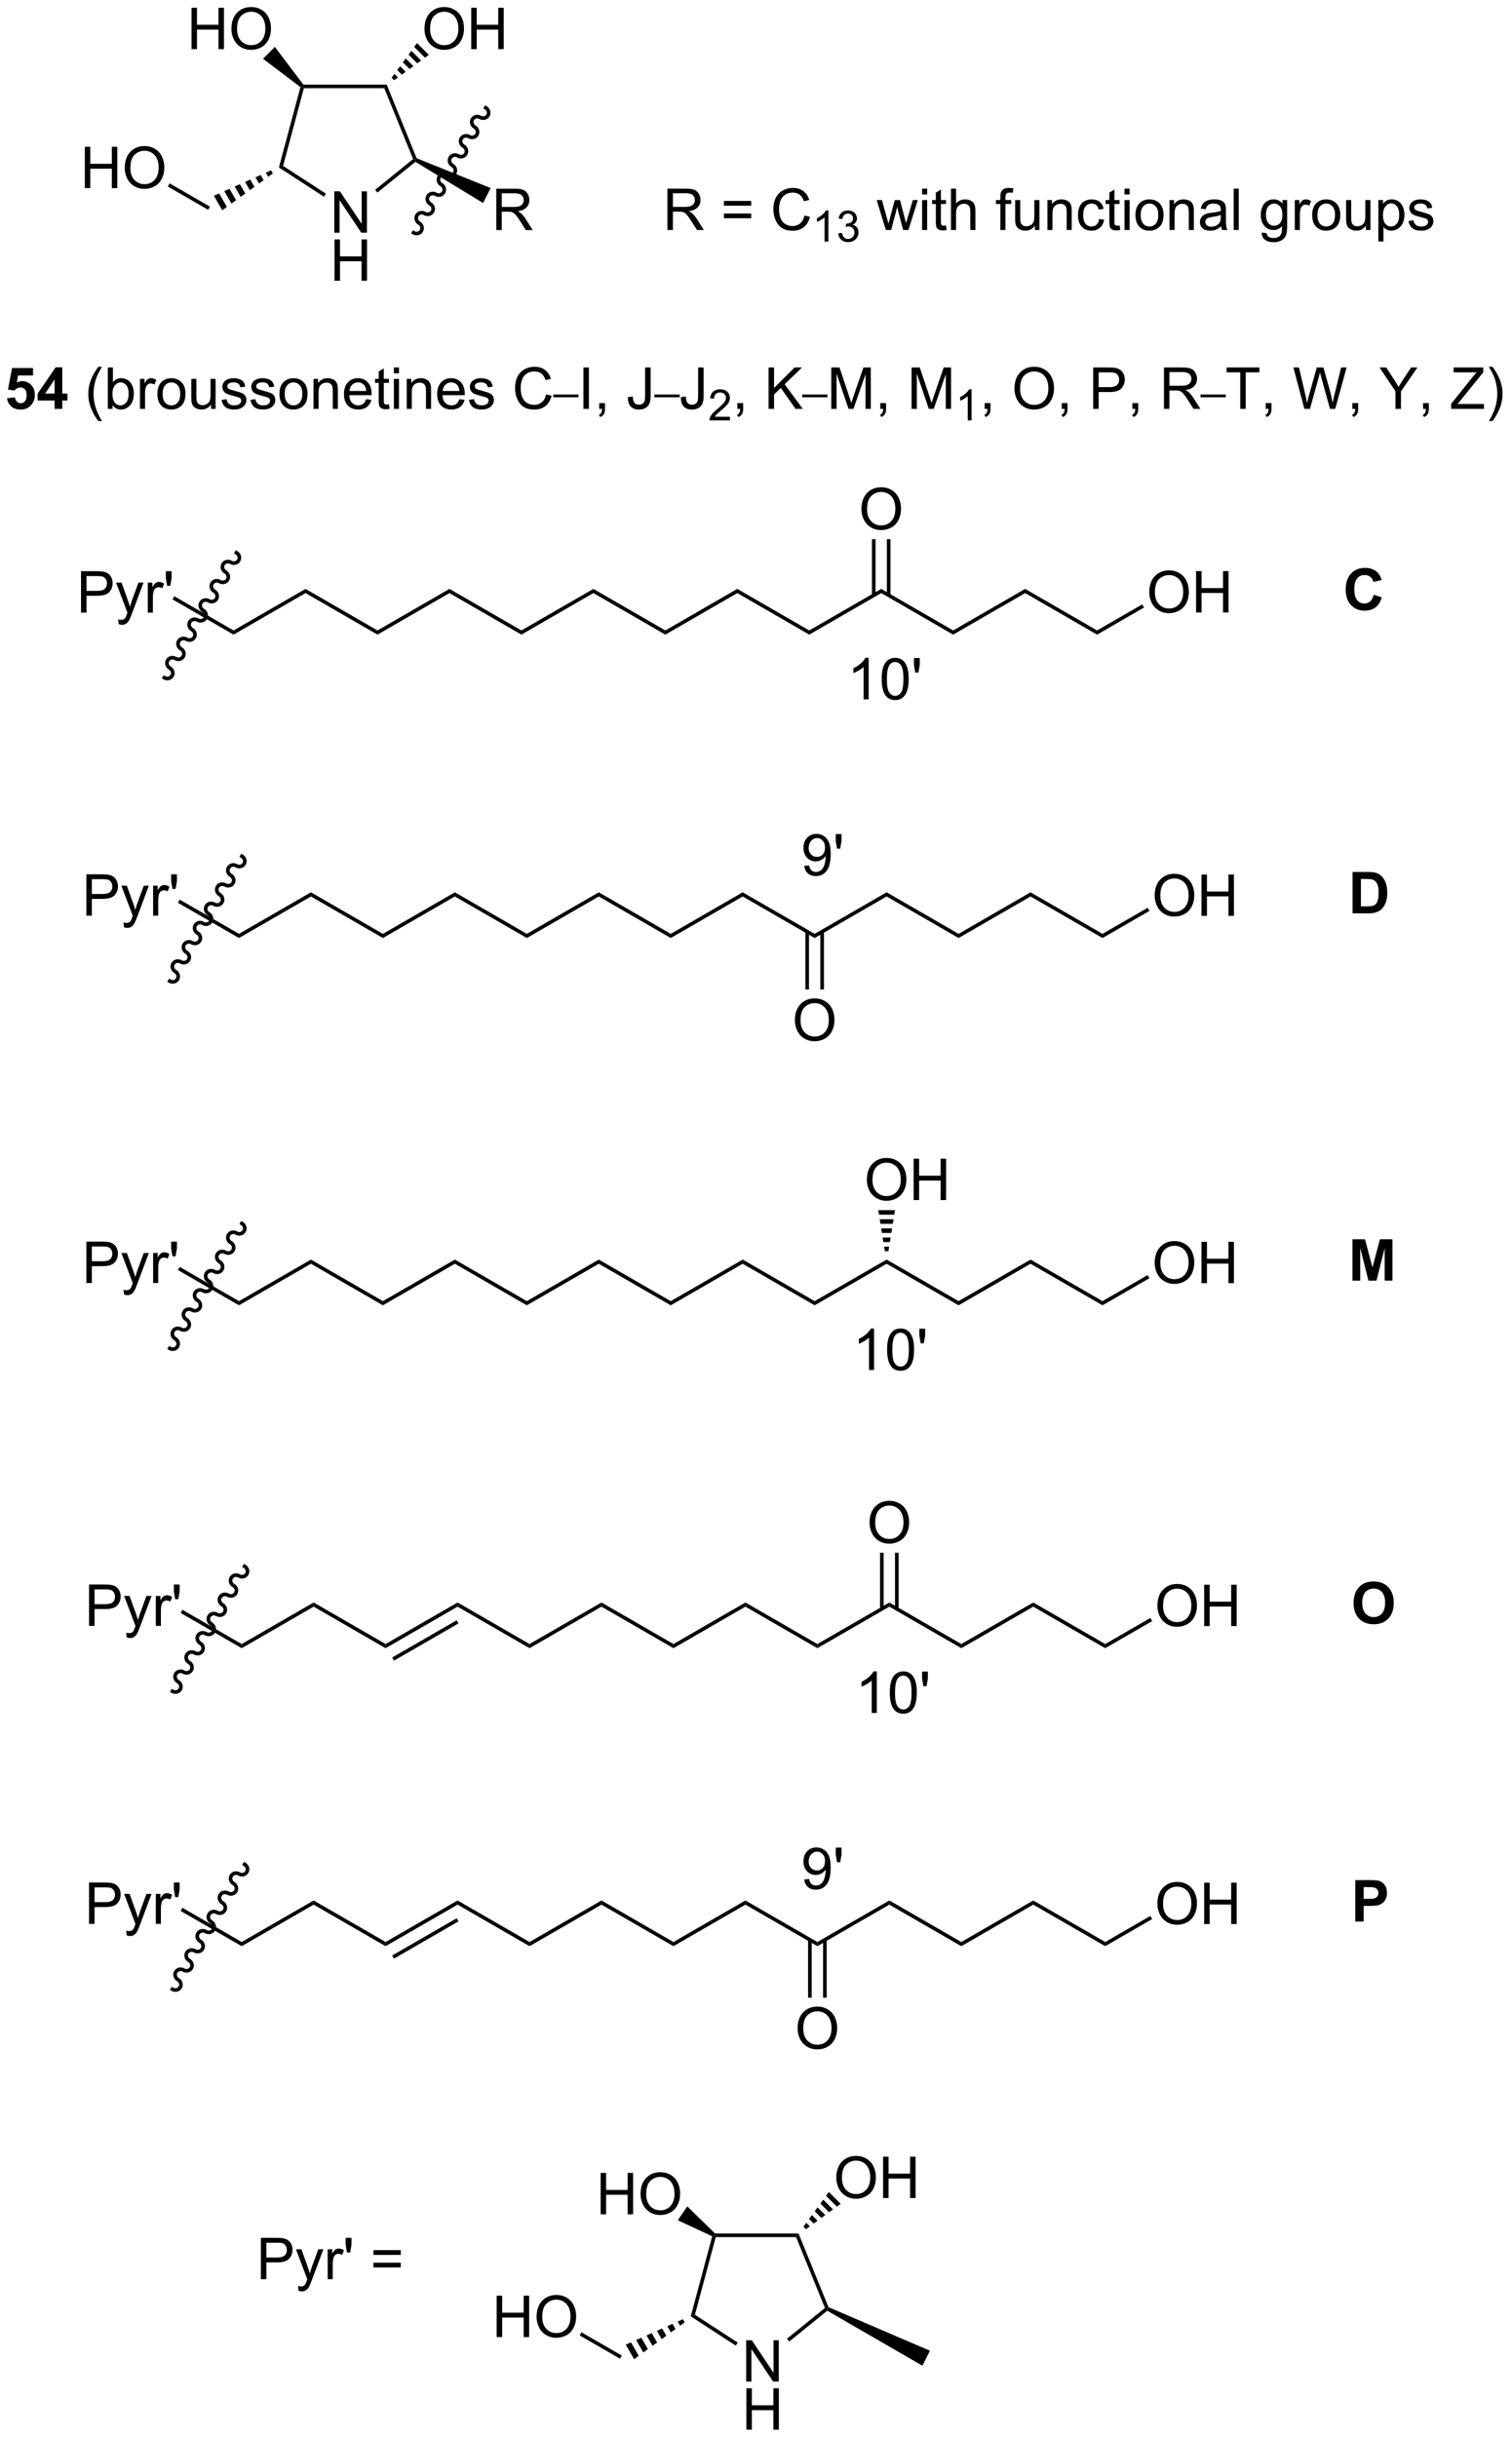 <?xml version="1.0" encoding="UTF-8"?>
<!DOCTYPE svg PUBLIC '-//W3C//DTD SVG 1.0//EN'
          'http://www.w3.org/TR/2001/REC-SVG-20010904/DTD/svg10.dtd'>
<svg stroke-dasharray="none" shape-rendering="auto" xmlns="http://www.w3.org/2000/svg" font-family="'Dialog'" text-rendering="auto" width="574" fill-opacity="1" color-interpolation="auto" color-rendering="auto" preserveAspectRatio="xMidYMid meet" font-size="12px" viewBox="0 0 574 925" fill="black" xmlns:xlink="http://www.w3.org/1999/xlink" stroke="black" image-rendering="auto" stroke-miterlimit="10" stroke-linecap="square" stroke-linejoin="miter" font-style="normal" stroke-width="1" height="925" stroke-dashoffset="0" font-weight="normal" stroke-opacity="1"
><!--Generated by the Batik Graphics2D SVG Generator--><defs id="genericDefs"
  /><g
  ><defs id="defs1"
    ><clipPath clipPathUnits="userSpaceOnUse" id="clipPath1"
      ><path d="M1.013 1.611 L215.905 1.611 L215.905 348.456 L1.013 348.456 L1.013 1.611 Z"
      /></clipPath
      ><clipPath clipPathUnits="userSpaceOnUse" id="clipPath2"
      ><path d="M12.697 -0.034 L12.697 337.167 L221.615 337.167 L221.615 -0.034 Z"
      /></clipPath
      ><clipPath clipPathUnits="userSpaceOnUse" id="clipPath3"
      ><path d="M12.697 -0.034 L12.697 337.167 L221.562 337.167 L221.562 -0.034 Z"
      /></clipPath
    ></defs
    ><g transform="scale(2.667,2.667) translate(-1.013,-1.611) matrix(1.029,0,0,1.029,-12.047,1.646)"
    ><path d="M23.898 84.7 L23.898 78.973 L26.06 78.973 Q26.63 78.973 26.93 79.028 Q27.352 79.098 27.636 79.296 Q27.922 79.492 28.096 79.848 Q28.271 80.203 28.271 80.63 Q28.271 81.359 27.805 81.867 Q27.341 82.372 26.125 82.372 L24.656 82.372 L24.656 84.7 L23.898 84.7 ZM24.656 81.695 L26.138 81.695 Q26.872 81.695 27.18 81.421 Q27.49 81.148 27.49 80.653 Q27.49 80.294 27.307 80.038 Q27.125 79.781 26.828 79.7 Q26.638 79.648 26.122 79.648 L24.656 79.648 L24.656 81.695 ZM29.115 86.299 L29.037 85.638 Q29.266 85.7 29.438 85.7 Q29.672 85.7 29.812 85.622 Q29.953 85.544 30.044 85.403 Q30.109 85.299 30.258 84.88 Q30.279 84.822 30.32 84.708 L28.747 80.552 L29.505 80.552 L30.367 82.953 Q30.537 83.411 30.669 83.913 Q30.789 83.429 30.958 82.968 L31.844 80.552 L32.547 80.552 L30.969 84.77 Q30.716 85.455 30.576 85.713 Q30.388 86.059 30.146 86.221 Q29.904 86.385 29.568 86.385 Q29.365 86.385 29.115 86.299 ZM33.138 84.7 L33.138 80.552 L33.771 80.552 L33.771 81.179 Q34.013 80.739 34.216 80.598 Q34.422 80.458 34.669 80.458 Q35.023 80.458 35.391 80.684 L35.148 81.335 Q34.891 81.184 34.633 81.184 Q34.404 81.184 34.219 81.322 Q34.036 81.46 33.958 81.708 Q33.841 82.083 33.841 82.528 L33.841 84.7 L33.138 84.7 ZM35.812 80.999 L35.633 79.929 L35.633 78.973 L36.435 78.973 L36.435 79.929 L36.247 80.999 L35.812 80.999 Z" stroke="none" clip-path="url(#clipPath3)"
    /></g
    ><g transform="matrix(2.743,0,0,2.743,-34.827,0.092)"
    ><path d="M36.571 82.91 L36.821 82.477 L45.022 87.211 L45.022 87.789 Z" stroke="none" clip-path="url(#clipPath3)"
    /></g
    ><g transform="matrix(2.743,0,0,2.743,-34.827,0.092)"
    ><path d="M45.022 87.789 L45.022 87.211 L54.981 81.461 L54.981 82.039 Z" stroke="none" clip-path="url(#clipPath3)"
    /></g
    ><g transform="matrix(2.743,0,0,2.743,-34.827,0.092)"
    ><path d="M54.981 82.039 L54.981 81.461 L64.94 87.211 L64.94 87.789 Z" stroke="none" clip-path="url(#clipPath3)"
    /></g
    ><g transform="matrix(2.743,0,0,2.743,-34.827,0.092)"
    ><path d="M64.94 87.789 L64.94 87.211 L74.9 81.461 L74.9 82.039 Z" stroke="none" clip-path="url(#clipPath3)"
    /></g
    ><g transform="matrix(2.743,0,0,2.743,-34.827,0.092)"
    ><path d="M74.9 82.039 L74.9 81.461 L84.859 87.211 L84.859 87.789 Z" stroke="none" clip-path="url(#clipPath3)"
    /></g
    ><g transform="matrix(2.743,0,0,2.743,-34.827,0.092)"
    ><path d="M84.859 87.789 L84.859 87.211 L94.818 81.461 L94.818 82.039 Z" stroke="none" clip-path="url(#clipPath3)"
    /></g
    ><g transform="matrix(2.743,0,0,2.743,-34.827,0.092)"
    ><path d="M94.818 82.039 L94.818 81.461 L104.778 87.211 L104.778 87.789 Z" stroke="none" clip-path="url(#clipPath3)"
    /></g
    ><g transform="matrix(2.743,0,0,2.743,-34.827,0.092)"
    ><path d="M104.778 87.789 L104.778 87.211 L114.737 81.461 L114.737 82.039 Z" stroke="none" clip-path="url(#clipPath3)"
    /></g
    ><g transform="matrix(2.743,0,0,2.743,-34.827,0.092)"
    ><path d="M114.737 82.039 L114.737 81.461 L124.696 87.211 L124.696 87.789 Z" stroke="none" clip-path="url(#clipPath3)"
    /></g
    ><g transform="matrix(2.743,0,0,2.743,-34.827,0.092)"
    ><path d="M124.696 87.789 L124.696 87.211 L134.655 81.461 L134.655 82.039 Z" stroke="none" clip-path="url(#clipPath3)"
    /></g
    ><g transform="matrix(2.743,0,0,2.743,-34.827,0.092)"
    ><path d="M134.655 82.039 L134.655 81.461 L144.615 87.211 L144.615 87.789 Z" stroke="none" clip-path="url(#clipPath3)"
    /></g
    ><g transform="matrix(2.743,0,0,2.743,-34.827,0.092)"
    ><path d="M144.615 87.789 L144.615 87.211 L154.574 81.461 L154.574 82.039 Z" stroke="none" clip-path="url(#clipPath3)"
    /></g
    ><g transform="matrix(2.743,0,0,2.743,-34.827,0.092)"
    ><path d="M154.574 82.039 L154.574 81.461 L164.533 87.211 L164.533 87.789 Z" stroke="none" clip-path="url(#clipPath3)"
    /></g
    ><g transform="matrix(2.743,0,0,2.743,-34.827,0.092)"
    ><path d="M171.756 81.936 Q171.756 80.509 172.521 79.704 Q173.287 78.897 174.498 78.897 Q175.29 78.897 175.925 79.277 Q176.563 79.655 176.896 80.332 Q177.232 81.009 177.232 81.868 Q177.232 82.741 176.881 83.428 Q176.529 84.116 175.883 84.47 Q175.24 84.824 174.493 84.824 Q173.685 84.824 173.047 84.433 Q172.412 84.04 172.084 83.366 Q171.756 82.689 171.756 81.936 ZM172.537 81.946 Q172.537 82.983 173.092 83.579 Q173.649 84.173 174.49 84.173 Q175.344 84.173 175.896 83.571 Q176.451 82.97 176.451 81.866 Q176.451 81.165 176.214 80.644 Q175.977 80.123 175.521 79.837 Q175.068 79.548 174.5 79.548 Q173.696 79.548 173.115 80.103 Q172.537 80.655 172.537 81.946 ZM178.231 84.725 L178.231 78.998 L178.989 78.998 L178.989 81.35 L181.965 81.35 L181.965 78.998 L182.723 78.998 L182.723 84.725 L181.965 84.725 L181.965 82.025 L178.989 82.025 L178.989 84.725 L178.231 84.725 Z" stroke="none" clip-path="url(#clipPath3)"
    /></g
    ><g transform="matrix(2.743,0,0,2.743,-34.827,0.092)"
    ><path d="M164.533 87.789 L164.533 87.211 L170.78 83.605 L171.03 84.037 Z" stroke="none" clip-path="url(#clipPath3)"
    /></g
    ><g transform="matrix(2.743,0,0,2.743,-34.827,0.092)"
    ><path d="M131.918 70.436 Q131.918 69.009 132.684 68.204 Q133.45 67.397 134.661 67.397 Q135.452 67.397 136.088 67.777 Q136.726 68.155 137.059 68.832 Q137.395 69.509 137.395 70.368 Q137.395 71.241 137.043 71.928 Q136.692 72.616 136.046 72.97 Q135.403 73.324 134.655 73.324 Q133.848 73.324 133.21 72.933 Q132.575 72.54 132.246 71.866 Q131.918 71.189 131.918 70.436 ZM132.7 70.446 Q132.7 71.483 133.254 72.079 Q133.812 72.673 134.653 72.673 Q135.507 72.673 136.059 72.071 Q136.614 71.47 136.614 70.366 Q136.614 69.665 136.377 69.144 Q136.14 68.623 135.684 68.337 Q135.231 68.048 134.663 68.048 Q133.858 68.048 133.278 68.603 Q132.7 69.155 132.7 70.446 Z" stroke="none" clip-path="url(#clipPath3)"
    /></g
    ><g transform="matrix(2.743,0,0,2.743,-34.827,0.092)"
    ><path d="M135.94 82.348 L135.94 74.577 L135.44 74.577 L135.44 82.348 ZM133.87 82.348 L133.87 74.577 L133.37 74.577 L133.37 82.348 Z" stroke="none" clip-path="url(#clipPath3)"
    /></g
    ><g transform="matrix(2.743,0,0,2.743,-34.827,0.092)"
    ><path d="M132.919 96.75 L132.216 96.75 L132.216 92.268 Q131.961 92.51 131.549 92.753 Q131.138 92.995 130.81 93.117 L130.81 92.438 Q131.398 92.159 131.839 91.766 Q132.281 91.37 132.466 91 L132.919 91 L132.919 96.75 ZM134.72 93.924 Q134.72 92.909 134.928 92.292 Q135.137 91.672 135.548 91.336 Q135.962 91 136.587 91 Q137.048 91 137.394 91.185 Q137.744 91.37 137.97 91.721 Q138.197 92.07 138.324 92.573 Q138.454 93.073 138.454 93.924 Q138.454 94.932 138.246 95.552 Q138.04 96.172 137.626 96.51 Q137.215 96.849 136.587 96.849 Q135.759 96.849 135.285 96.253 Q134.72 95.539 134.72 93.924 ZM135.441 93.924 Q135.441 95.336 135.772 95.802 Q136.103 96.268 136.587 96.268 Q137.072 96.268 137.4 95.799 Q137.731 95.331 137.731 93.924 Q137.731 92.51 137.4 92.047 Q137.072 91.581 136.579 91.581 Q136.095 91.581 135.806 91.992 Q135.441 92.516 135.441 93.924 ZM139.367 93.049 L139.188 91.979 L139.188 91.023 L139.99 91.023 L139.99 91.979 L139.802 93.049 L139.367 93.049 Z" stroke="none" clip-path="url(#clipPath3)"
    /></g
    ><g transform="matrix(2.743,0,0,2.743,-34.827,0.092)"
    ><path d="M58.965 32.17 L58.965 26.443 L59.744 26.443 L62.752 30.938 L62.752 26.443 L63.478 26.443 L63.478 32.17 L62.7 32.17 L59.692 27.67 L59.692 32.17 L58.965 32.17 Z" stroke="none" clip-path="url(#clipPath3)"
    /></g
    ><g transform="matrix(2.743,0,0,2.743,-34.827,0.092)"
    ><path d="M58.996 38.82 L58.996 33.093 L59.754 33.093 L59.754 35.445 L62.731 35.445 L62.731 33.093 L63.489 33.093 L63.489 38.82 L62.731 38.82 L62.731 36.119 L59.754 36.119 L59.754 38.82 L58.996 38.82 Z" stroke="none" clip-path="url(#clipPath3)"
    /></g
    ><g transform="matrix(2.743,0,0,2.743,-34.827,0.092)"
    ><path d="M54.278 12.019 L54.562 11.923 L54.754 12.173 L51.875 22.921 L51.298 23.142 Z" stroke="none" clip-path="url(#clipPath3)"
    /></g
    ><g transform="matrix(2.743,0,0,2.743,-34.827,0.092)"
    ><path d="M51.298 23.142 L51.875 22.921 L57.801 26.77 L57.529 27.189 Z" stroke="none" clip-path="url(#clipPath3)"
    /></g
    ><g transform="matrix(2.743,0,0,2.743,-34.827,0.092)"
    ><path d="M64.93 26.621 L64.615 26.233 L69.867 21.98 L70.168 22.058 L70.189 22.362 Z" stroke="none" clip-path="url(#clipPath3)"
    /></g
    ><g transform="matrix(2.743,0,0,2.743,-34.827,0.092)"
    ><path d="M70.36 21.866 L70.168 22.058 L69.867 21.98 L65.879 12.173 L66.215 11.673 Z" stroke="none" clip-path="url(#clipPath3)"
    /></g
    ><g transform="matrix(2.743,0,0,2.743,-34.827,0.092)"
    ><path d="M66.215 11.673 L65.879 12.173 L54.754 12.173 L54.562 11.923 L54.684 11.673 Z" stroke="none" clip-path="url(#clipPath3)"
    /></g
    ><g transform="matrix(2.743,0,0,2.743,-34.827,0.092)"
    ><path d="M39.2 6.767 L39.2 1.04 L39.958 1.04 L39.958 3.392 L42.935 3.392 L42.935 1.04 L43.693 1.04 L43.693 6.767 L42.935 6.767 L42.935 4.066 L39.958 4.066 L39.958 6.767 L39.2 6.767 ZM44.725 3.978 Q44.725 2.55 45.491 1.746 Q46.256 0.939 47.467 0.939 Q48.259 0.939 48.894 1.319 Q49.532 1.696 49.866 2.373 Q50.202 3.05 50.202 3.91 Q50.202 4.782 49.85 5.47 Q49.498 6.157 48.853 6.511 Q48.209 6.866 47.462 6.866 Q46.655 6.866 46.017 6.475 Q45.381 6.082 45.053 5.407 Q44.725 4.73 44.725 3.978 ZM45.506 3.988 Q45.506 5.024 46.061 5.621 Q46.618 6.215 47.459 6.215 Q48.314 6.215 48.866 5.613 Q49.42 5.011 49.42 3.907 Q49.42 3.207 49.183 2.686 Q48.946 2.165 48.491 1.879 Q48.038 1.589 47.47 1.589 Q46.665 1.589 46.084 2.144 Q45.506 2.696 45.506 3.988 Z" stroke="none" clip-path="url(#clipPath3)"
    /></g
    ><g transform="matrix(2.743,0,0,2.743,-34.827,0.092)"
    ><path d="M54.684 11.673 L54.562 11.923 L54.278 12.019 L49.096 8.098 L50.737 6.457 Z" stroke="none" clip-path="url(#clipPath3)"
    /></g
    ><g transform="matrix(2.743,0,0,2.743,-34.827,0.092)"
    ><path d="M81.382 31.808 L81.382 26.081 L83.922 26.081 Q84.687 26.081 85.086 26.235 Q85.484 26.388 85.721 26.779 Q85.961 27.17 85.961 27.644 Q85.961 28.253 85.565 28.672 Q85.172 29.089 84.346 29.201 Q84.648 29.347 84.804 29.487 Q85.135 29.792 85.432 30.248 L86.429 31.808 L85.476 31.808 L84.718 30.615 Q84.385 30.099 84.169 29.826 Q83.955 29.552 83.786 29.443 Q83.617 29.334 83.44 29.292 Q83.312 29.263 83.018 29.263 L82.14 29.263 L82.14 31.808 L81.382 31.808 ZM82.14 28.607 L83.768 28.607 Q84.289 28.607 84.58 28.5 Q84.875 28.394 85.026 28.157 Q85.179 27.92 85.179 27.644 Q85.179 27.237 84.882 26.977 Q84.588 26.714 83.953 26.714 L82.14 26.714 L82.14 28.607 Z" stroke="none" clip-path="url(#clipPath3)"
    /></g
    ><g transform="matrix(2.743,0,0,2.743,-34.827,0.092)"
    ><path d="M70.189 22.362 L70.168 22.058 L70.36 21.866 L80.597 25.99 L79.557 28.064 Z" stroke="none" clip-path="url(#clipPath3)"
    /></g
    ><g transform="matrix(2.743,0,0,2.743,-34.827,0.092)"
    ><path d="M50.459 23.971 L49.823 24.434 L49.49 23.858 L50.209 23.538 ZM49.186 24.897 L48.55 25.36 L48.052 24.497 L48.771 24.177 ZM47.913 25.823 L47.277 26.286 L46.614 25.136 L47.333 24.817 ZM46.641 26.749 L46.004 27.212 L45.175 25.776 L45.894 25.456 ZM45.368 27.674 L44.732 28.137 L43.737 26.415 L44.456 26.095 ZM44.095 28.6 L43.459 29.063 L42.299 27.054 L43.018 26.735 Z" stroke="none" clip-path="url(#clipPath3)"
    /></g
    ><g transform="matrix(2.743,0,0,2.743,-34.827,0.092)"
    ><path d="M71.442 3.978 Q71.442 2.55 72.207 1.746 Q72.973 0.939 74.184 0.939 Q74.975 0.939 75.611 1.319 Q76.249 1.696 76.582 2.373 Q76.918 3.05 76.918 3.91 Q76.918 4.782 76.567 5.47 Q76.215 6.157 75.569 6.511 Q74.926 6.866 74.178 6.866 Q73.371 6.866 72.733 6.475 Q72.098 6.082 71.77 5.407 Q71.442 4.73 71.442 3.978 ZM72.223 3.988 Q72.223 5.024 72.778 5.621 Q73.335 6.215 74.176 6.215 Q75.03 6.215 75.582 5.613 Q76.137 5.011 76.137 3.907 Q76.137 3.207 75.9 2.686 Q75.663 2.165 75.207 1.879 Q74.754 1.589 74.186 1.589 Q73.382 1.589 72.801 2.144 Q72.223 2.696 72.223 3.988 ZM77.917 6.767 L77.917 1.04 L78.675 1.04 L78.675 3.392 L81.651 3.392 L81.651 1.04 L82.409 1.04 L82.409 6.767 L81.651 6.767 L81.651 4.066 L78.675 4.066 L78.675 6.767 L77.917 6.767 Z" stroke="none" clip-path="url(#clipPath3)"
    /></g
    ><g transform="matrix(2.743,0,0,2.743,-34.827,0.092)"
    ><path d="M66.892 10.724 L67.283 10.191 L67.779 10.687 L67.246 11.078 ZM67.673 9.657 L68.064 9.124 L68.846 9.906 L68.313 10.297 ZM68.454 8.59 L68.845 8.057 L69.913 9.125 L69.38 9.516 ZM69.236 7.523 L69.626 6.99 L70.981 8.344 L70.447 8.735 ZM70.016 6.456 L70.407 5.923 L72.048 7.563 L71.514 7.954 Z" stroke="none" clip-path="url(#clipPath3)"
    /></g
    ><g transform="matrix(2.743,0,0,2.743,-34.827,0.092)"
    ><path d="M24.437 26.006 L24.437 20.28 L25.195 20.28 L25.195 22.631 L28.171 22.631 L28.171 20.28 L28.929 20.28 L28.929 26.006 L28.171 26.006 L28.171 23.306 L25.195 23.306 L25.195 26.006 L24.437 26.006 ZM29.962 23.217 Q29.962 21.79 30.727 20.986 Q31.493 20.178 32.704 20.178 Q33.496 20.178 34.131 20.559 Q34.769 20.936 35.102 21.613 Q35.438 22.29 35.438 23.15 Q35.438 24.022 35.087 24.71 Q34.735 25.397 34.089 25.751 Q33.446 26.105 32.699 26.105 Q31.892 26.105 31.253 25.715 Q30.618 25.322 30.29 24.647 Q29.962 23.97 29.962 23.217 ZM30.743 23.228 Q30.743 24.264 31.298 24.861 Q31.855 25.454 32.696 25.454 Q33.55 25.454 34.102 24.853 Q34.657 24.251 34.657 23.147 Q34.657 22.447 34.42 21.926 Q34.183 21.405 33.727 21.119 Q33.274 20.829 32.707 20.829 Q31.902 20.829 31.321 21.384 Q30.743 21.936 30.743 23.228 Z" stroke="none" clip-path="url(#clipPath3)"
    /></g
    ><g transform="matrix(2.743,0,0,2.743,-34.827,0.092)"
    ><path d="M41.752 28.565 L41.502 28.998 L35.922 25.777 L36.172 25.344 Z" stroke="none" clip-path="url(#clipPath3)"
    /></g
    ><g stroke-linecap="butt" stroke-width="0.5" transform="matrix(2.743,0,0,2.743,-34.827,0.092)"
    ><path fill="none" d="M35.438 93.75 C35.82 93.971 36.302 93.852 36.514 93.485 C36.726 93.118 36.588 92.641 36.206 92.42 C35.823 92.199 35.685 91.722 35.897 91.355 C36.109 90.987 36.591 90.869 36.974 91.09 C37.356 91.311 37.838 91.192 38.05 90.825 C38.262 90.457 38.124 89.98 37.742 89.759 C37.359 89.538 37.221 89.062 37.433 88.694 C37.645 88.327 38.127 88.208 38.51 88.429 C38.892 88.65 39.374 88.531 39.586 88.164 C39.798 87.797 39.66 87.32 39.278 87.099 C38.895 86.878 38.757 86.401 38.969 86.034 C39.181 85.666 39.663 85.548 40.045 85.769 C40.428 85.99 40.91 85.871 41.122 85.504 C41.334 85.136 41.196 84.659 40.813 84.439 C40.431 84.218 40.293 83.741 40.505 83.374 C40.717 83.006 41.199 82.887 41.581 83.108 C41.964 83.329 42.446 83.211 42.658 82.843 C42.87 82.476 42.732 81.999 42.349 81.778 C41.967 81.557 41.829 81.08 42.041 80.713 C42.253 80.346 42.735 80.227 43.117 80.448 C43.5 80.669 43.982 80.55 44.194 80.183 C44.406 79.816 44.268 79.339 43.886 79.118 C43.503 78.897 43.365 78.42 43.577 78.053 C43.789 77.685 44.271 77.567 44.654 77.787 C45.036 78.008 45.518 77.89 45.73 77.522 C45.942 77.155 45.804 76.678 45.422 76.457" clip-path="url(#clipPath3)"
    /></g
    ><g stroke-linecap="butt" stroke-width="0.5" transform="matrix(2.743,0,0,2.743,-34.827,0.092)"
    ><path fill="none" d="M69.938 32.173 C70.32 32.394 70.802 32.276 71.014 31.908 C71.226 31.541 71.088 31.064 70.706 30.843 C70.323 30.622 70.185 30.145 70.397 29.778 C70.609 29.411 71.091 29.292 71.474 29.513 C71.856 29.734 72.338 29.615 72.55 29.248 C72.762 28.881 72.624 28.404 72.242 28.183 C71.859 27.962 71.721 27.485 71.933 27.118 C72.145 26.75 72.627 26.632 73.01 26.853 C73.392 27.073 73.874 26.955 74.086 26.587 C74.298 26.22 74.16 25.743 73.778 25.522 C73.395 25.301 73.257 24.825 73.469 24.457 C73.681 24.09 74.163 23.971 74.546 24.192 C74.928 24.413 75.41 24.294 75.622 23.927 C75.834 23.56 75.696 23.083 75.314 22.862 C74.931 22.641 74.793 22.164 75.005 21.797 C75.217 21.43 75.699 21.311 76.082 21.532 C76.464 21.753 76.946 21.634 77.158 21.267 C77.37 20.899 77.232 20.422 76.85 20.201 C76.467 19.981 76.329 19.504 76.541 19.136 C76.753 18.769 77.235 18.65 77.618 18.871 C78 19.092 78.482 18.974 78.694 18.606 C78.906 18.239 78.768 17.762 78.385 17.541 C78.003 17.32 77.865 16.843 78.077 16.476 C78.289 16.109 78.771 15.99 79.153 16.211 C79.536 16.432 80.018 16.313 80.23 15.946 C80.442 15.579 80.304 15.102 79.921 14.881" clip-path="url(#clipPath3)"
    /></g
    ><g transform="matrix(2.743,0,0,2.743,-34.827,0.092)"
    ><path d="M105.068 31.798 L105.068 26.072 L107.607 26.072 Q108.372 26.072 108.771 26.226 Q109.169 26.379 109.406 26.77 Q109.646 27.16 109.646 27.634 Q109.646 28.244 109.25 28.663 Q108.857 29.08 108.031 29.192 Q108.333 29.337 108.49 29.478 Q108.82 29.783 109.117 30.238 L110.115 31.798 L109.162 31.798 L108.404 30.606 Q108.07 30.09 107.854 29.817 Q107.641 29.543 107.471 29.434 Q107.302 29.324 107.125 29.283 Q106.997 29.254 106.703 29.254 L105.826 29.254 L105.826 31.798 L105.068 31.798 ZM105.826 28.598 L107.453 28.598 Q107.974 28.598 108.266 28.491 Q108.56 28.384 108.711 28.147 Q108.865 27.91 108.865 27.634 Q108.865 27.228 108.568 26.968 Q108.273 26.705 107.638 26.705 L105.826 26.705 L105.826 28.598 ZM116.664 28.431 L112.883 28.431 L112.883 27.775 L116.664 27.775 L116.664 28.431 ZM116.664 30.168 L112.883 30.168 L112.883 29.512 L116.664 29.512 L116.664 30.168 ZM124.035 29.791 L124.793 29.981 Q124.556 30.916 123.936 31.408 Q123.316 31.897 122.423 31.897 Q121.496 31.897 120.915 31.52 Q120.337 31.142 120.033 30.429 Q119.731 29.712 119.731 28.892 Q119.731 27.996 120.072 27.332 Q120.415 26.666 121.046 26.319 Q121.676 25.973 122.434 25.973 Q123.293 25.973 123.879 26.41 Q124.465 26.848 124.697 27.642 L123.949 27.817 Q123.751 27.192 123.371 26.908 Q122.993 26.621 122.418 26.621 Q121.759 26.621 121.314 26.939 Q120.871 27.254 120.691 27.788 Q120.512 28.322 120.512 28.887 Q120.512 29.619 120.725 30.163 Q120.939 30.707 121.387 30.978 Q121.837 31.246 122.361 31.246 Q122.996 31.246 123.436 30.879 Q123.879 30.512 124.035 29.791 Z" stroke="none" clip-path="url(#clipPath3)"
    /></g
    ><g transform="matrix(2.743,0,0,2.743,-34.827,0.092)"
    ><path d="M127.346 33.398 L126.818 33.398 L126.818 30.037 Q126.627 30.219 126.318 30.4 Q126.01 30.582 125.764 30.674 L125.764 30.164 Q126.205 29.955 126.535 29.66 Q126.867 29.363 127.006 29.086 L127.346 29.086 L127.346 33.398 ZM128.698 32.264 L129.226 32.193 Q129.317 32.642 129.534 32.84 Q129.753 33.037 130.067 33.037 Q130.439 33.037 130.694 32.779 Q130.952 32.521 130.952 32.141 Q130.952 31.777 130.714 31.543 Q130.478 31.307 130.11 31.307 Q129.962 31.307 129.739 31.365 L129.798 30.902 Q129.851 30.908 129.882 30.908 Q130.22 30.908 130.489 30.732 Q130.759 30.557 130.759 30.189 Q130.759 29.9 130.562 29.711 Q130.366 29.52 130.056 29.52 Q129.747 29.52 129.542 29.713 Q129.337 29.906 129.278 30.293 L128.751 30.199 Q128.849 29.668 129.19 29.377 Q129.534 29.086 130.044 29.086 Q130.395 29.086 130.69 29.236 Q130.987 29.387 131.144 29.648 Q131.3 29.908 131.3 30.201 Q131.3 30.48 131.149 30.709 Q131.001 30.938 130.708 31.072 Q131.089 31.16 131.3 31.438 Q131.511 31.713 131.511 32.129 Q131.511 32.691 131.101 33.084 Q130.69 33.475 130.064 33.475 Q129.499 33.475 129.124 33.139 Q128.751 32.801 128.698 32.264 Z" stroke="none" clip-path="url(#clipPath3)"
    /></g
    ><g transform="matrix(2.743,0,0,2.743,-34.827,0.092)"
    ><path d="M135.3 31.798 L134.029 27.65 L134.756 27.65 L135.417 30.043 L135.662 30.934 Q135.678 30.869 135.878 30.08 L136.537 27.65 L137.261 27.65 L137.881 30.056 L138.089 30.848 L138.326 30.048 L139.037 27.65 L139.722 27.65 L138.425 31.798 L137.693 31.798 L137.035 29.314 L136.873 28.606 L136.035 31.798 L135.3 31.798 ZM140.315 26.879 L140.315 26.072 L141.018 26.072 L141.018 26.879 L140.315 26.879 ZM140.315 31.798 L140.315 27.65 L141.018 27.65 L141.018 31.798 L140.315 31.798 ZM143.623 31.168 L143.725 31.791 Q143.428 31.853 143.193 31.853 Q142.81 31.853 142.6 31.733 Q142.389 31.611 142.303 31.413 Q142.217 31.215 142.217 30.582 L142.217 28.197 L141.701 28.197 L141.701 27.65 L142.217 27.65 L142.217 26.621 L142.917 26.199 L142.917 27.65 L143.623 27.65 L143.623 28.197 L142.917 28.197 L142.917 30.621 Q142.917 30.923 142.954 31.009 Q142.99 31.095 143.074 31.147 Q143.16 31.197 143.316 31.197 Q143.433 31.197 143.623 31.168 ZM144.312 31.798 L144.312 26.072 L145.015 26.072 L145.015 28.127 Q145.507 27.556 146.257 27.556 Q146.718 27.556 147.057 27.738 Q147.398 27.918 147.544 28.238 Q147.69 28.559 147.69 29.168 L147.69 31.798 L146.986 31.798 L146.986 29.168 Q146.986 28.642 146.757 28.403 Q146.531 28.16 146.111 28.16 Q145.799 28.16 145.523 28.324 Q145.249 28.486 145.132 28.765 Q145.015 29.041 145.015 29.528 L145.015 31.798 L144.312 31.798 ZM151.15 31.798 L151.15 28.197 L150.531 28.197 L150.531 27.65 L151.15 27.65 L151.15 27.207 Q151.15 26.791 151.226 26.587 Q151.327 26.314 151.583 26.145 Q151.838 25.973 152.299 25.973 Q152.596 25.973 152.955 26.043 L152.851 26.658 Q152.632 26.619 152.437 26.619 Q152.117 26.619 151.984 26.757 Q151.851 26.892 151.851 27.267 L151.851 27.65 L152.658 27.65 L152.658 28.197 L151.851 28.197 L151.851 31.798 L151.15 31.798 ZM155.925 31.798 L155.925 31.189 Q155.441 31.892 154.607 31.892 Q154.24 31.892 153.923 31.752 Q153.605 31.611 153.449 31.397 Q153.295 31.184 153.232 30.877 Q153.191 30.668 153.191 30.22 L153.191 27.65 L153.894 27.65 L153.894 29.949 Q153.894 30.502 153.935 30.692 Q154.003 30.97 154.217 31.129 Q154.433 31.285 154.748 31.285 Q155.066 31.285 155.342 31.124 Q155.62 30.962 155.735 30.684 Q155.85 30.403 155.85 29.871 L155.85 27.65 L156.553 27.65 L156.553 31.798 L155.925 31.798 ZM157.656 31.798 L157.656 27.65 L158.288 27.65 L158.288 28.238 Q158.744 27.556 159.609 27.556 Q159.984 27.556 160.296 27.692 Q160.611 27.824 160.768 28.043 Q160.924 28.262 160.986 28.564 Q161.025 28.759 161.025 29.246 L161.025 31.798 L160.322 31.798 L160.322 29.275 Q160.322 28.845 160.239 28.632 Q160.158 28.418 159.95 28.293 Q159.742 28.166 159.46 28.166 Q159.01 28.166 158.684 28.452 Q158.359 28.736 158.359 29.533 L158.359 31.798 L157.656 31.798 ZM164.81 30.278 L165.503 30.369 Q165.389 31.082 164.923 31.488 Q164.456 31.892 163.777 31.892 Q162.925 31.892 162.407 31.335 Q161.889 30.778 161.889 29.738 Q161.889 29.067 162.11 28.564 Q162.334 28.059 162.79 27.809 Q163.245 27.556 163.779 27.556 Q164.456 27.556 164.886 27.897 Q165.316 28.238 165.435 28.869 L164.753 28.973 Q164.654 28.556 164.407 28.345 Q164.16 28.134 163.808 28.134 Q163.277 28.134 162.943 28.515 Q162.613 28.895 162.613 29.72 Q162.613 30.556 162.933 30.936 Q163.253 31.314 163.769 31.314 Q164.183 31.314 164.459 31.061 Q164.738 30.806 164.81 30.278 ZM167.639 31.168 L167.74 31.791 Q167.443 31.853 167.209 31.853 Q166.826 31.853 166.615 31.733 Q166.404 31.611 166.318 31.413 Q166.232 31.215 166.232 30.582 L166.232 28.197 L165.717 28.197 L165.717 27.65 L166.232 27.65 L166.232 26.621 L166.933 26.199 L166.933 27.65 L167.639 27.65 L167.639 28.197 L166.933 28.197 L166.933 30.621 Q166.933 30.923 166.969 31.009 Q167.006 31.095 167.089 31.147 Q167.175 31.197 167.331 31.197 Q167.449 31.197 167.639 31.168 ZM168.33 26.879 L168.33 26.072 L169.033 26.072 L169.033 26.879 L168.33 26.879 ZM168.33 31.798 L168.33 27.65 L169.033 27.65 L169.033 31.798 L168.33 31.798 ZM169.842 29.723 Q169.842 28.572 170.482 28.017 Q171.019 27.556 171.787 27.556 Q172.644 27.556 173.185 28.116 Q173.73 28.676 173.73 29.666 Q173.73 30.465 173.488 30.926 Q173.248 31.384 172.79 31.64 Q172.331 31.892 171.787 31.892 Q170.917 31.892 170.378 31.335 Q169.842 30.775 169.842 29.723 ZM170.566 29.723 Q170.566 30.52 170.912 30.918 Q171.261 31.314 171.787 31.314 Q172.31 31.314 172.657 30.916 Q173.006 30.517 173.006 29.699 Q173.006 28.931 172.657 28.535 Q172.308 28.137 171.787 28.137 Q171.261 28.137 170.912 28.533 Q170.566 28.926 170.566 29.723 ZM174.554 31.798 L174.554 27.65 L175.187 27.65 L175.187 28.238 Q175.643 27.556 176.507 27.556 Q176.882 27.556 177.195 27.692 Q177.51 27.824 177.666 28.043 Q177.822 28.262 177.885 28.564 Q177.924 28.759 177.924 29.246 L177.924 31.798 L177.221 31.798 L177.221 29.275 Q177.221 28.845 177.137 28.632 Q177.057 28.418 176.848 28.293 Q176.64 28.166 176.359 28.166 Q175.908 28.166 175.583 28.452 Q175.257 28.736 175.257 29.533 L175.257 31.798 L174.554 31.798 ZM181.709 31.285 Q181.318 31.619 180.956 31.757 Q180.597 31.892 180.183 31.892 Q179.498 31.892 179.131 31.559 Q178.764 31.223 178.764 30.705 Q178.764 30.4 178.902 30.147 Q179.042 29.895 179.266 29.744 Q179.49 29.59 179.772 29.512 Q179.98 29.457 180.397 29.408 Q181.248 29.306 181.652 29.166 Q181.654 29.02 181.654 28.981 Q181.654 28.551 181.456 28.377 Q181.185 28.137 180.654 28.137 Q180.16 28.137 179.923 28.311 Q179.685 28.486 179.574 28.926 L178.886 28.832 Q178.98 28.392 179.193 28.121 Q179.41 27.848 179.816 27.702 Q180.222 27.556 180.756 27.556 Q181.287 27.556 181.618 27.681 Q181.951 27.806 182.107 27.996 Q182.264 28.184 182.326 28.473 Q182.363 28.653 182.363 29.121 L182.363 30.059 Q182.363 31.041 182.407 31.301 Q182.451 31.559 182.584 31.798 L181.85 31.798 Q181.74 31.58 181.709 31.285 ZM181.652 29.715 Q181.269 29.871 180.503 29.981 Q180.068 30.043 179.889 30.121 Q179.709 30.199 179.61 30.351 Q179.514 30.502 179.514 30.684 Q179.514 30.965 179.727 31.153 Q179.941 31.34 180.35 31.34 Q180.756 31.34 181.071 31.163 Q181.389 30.986 181.537 30.676 Q181.652 30.439 181.652 29.973 L181.652 29.715 ZM183.437 31.798 L183.437 26.072 L184.14 26.072 L184.14 31.798 L183.437 31.798 ZM187.322 32.142 L188.007 32.244 Q188.049 32.561 188.244 32.705 Q188.507 32.9 188.96 32.9 Q189.447 32.9 189.713 32.705 Q189.978 32.509 190.072 32.158 Q190.127 31.944 190.124 31.254 Q189.663 31.798 188.976 31.798 Q188.119 31.798 187.65 31.181 Q187.182 30.564 187.182 29.699 Q187.182 29.106 187.395 28.606 Q187.611 28.103 188.02 27.83 Q188.429 27.556 188.978 27.556 Q189.713 27.556 190.19 28.15 L190.19 27.65 L190.838 27.65 L190.838 31.236 Q190.838 32.205 190.64 32.608 Q190.445 33.014 190.015 33.249 Q189.588 33.483 188.963 33.483 Q188.221 33.483 187.762 33.147 Q187.307 32.814 187.322 32.142 ZM187.906 29.65 Q187.906 30.465 188.228 30.84 Q188.554 31.215 189.041 31.215 Q189.525 31.215 189.853 30.843 Q190.182 30.47 190.182 29.673 Q190.182 28.91 189.843 28.525 Q189.507 28.137 189.031 28.137 Q188.562 28.137 188.234 28.52 Q187.906 28.9 187.906 29.65 ZM191.894 31.798 L191.894 27.65 L192.527 27.65 L192.527 28.278 Q192.769 27.837 192.972 27.697 Q193.178 27.556 193.425 27.556 Q193.779 27.556 194.147 27.783 L193.904 28.434 Q193.647 28.283 193.389 28.283 Q193.16 28.283 192.975 28.421 Q192.792 28.559 192.714 28.806 Q192.597 29.181 192.597 29.627 L192.597 31.798 L191.894 31.798 ZM194.303 29.723 Q194.303 28.572 194.943 28.017 Q195.48 27.556 196.248 27.556 Q197.105 27.556 197.647 28.116 Q198.191 28.676 198.191 29.666 Q198.191 30.465 197.949 30.926 Q197.709 31.384 197.251 31.64 Q196.792 31.892 196.248 31.892 Q195.378 31.892 194.839 31.335 Q194.303 30.775 194.303 29.723 ZM195.027 29.723 Q195.027 30.52 195.373 30.918 Q195.722 31.314 196.248 31.314 Q196.772 31.314 197.118 30.916 Q197.467 30.517 197.467 29.699 Q197.467 28.931 197.118 28.535 Q196.769 28.137 196.248 28.137 Q195.722 28.137 195.373 28.533 Q195.027 28.926 195.027 29.723 ZM201.734 31.798 L201.734 31.189 Q201.249 31.892 200.416 31.892 Q200.049 31.892 199.731 31.752 Q199.413 31.611 199.257 31.397 Q199.103 31.184 199.041 30.877 Q198.999 30.668 198.999 30.22 L198.999 27.65 L199.702 27.65 L199.702 29.949 Q199.702 30.502 199.744 30.692 Q199.812 30.97 200.025 31.129 Q200.242 31.285 200.557 31.285 Q200.874 31.285 201.15 31.124 Q201.429 30.962 201.544 30.684 Q201.658 30.403 201.658 29.871 L201.658 27.65 L202.361 27.65 L202.361 31.798 L201.734 31.798 ZM203.464 33.389 L203.464 27.65 L204.105 27.65 L204.105 28.189 Q204.331 27.871 204.615 27.715 Q204.902 27.556 205.308 27.556 Q205.839 27.556 206.245 27.83 Q206.652 28.103 206.857 28.601 Q207.066 29.098 207.066 29.692 Q207.066 30.33 206.837 30.84 Q206.607 31.348 206.173 31.621 Q205.738 31.892 205.256 31.892 Q204.904 31.892 204.626 31.744 Q204.347 31.595 204.167 31.369 L204.167 33.389 L203.464 33.389 ZM204.1 29.746 Q204.1 30.548 204.423 30.931 Q204.748 31.314 205.209 31.314 Q205.678 31.314 206.011 30.918 Q206.347 30.52 206.347 29.689 Q206.347 28.895 206.019 28.502 Q205.693 28.106 205.24 28.106 Q204.792 28.106 204.446 28.528 Q204.1 28.947 204.1 29.746 ZM207.632 30.559 L208.327 30.449 Q208.385 30.869 208.653 31.093 Q208.921 31.314 209.4 31.314 Q209.885 31.314 210.119 31.116 Q210.353 30.918 210.353 30.653 Q210.353 30.416 210.148 30.278 Q210.002 30.184 209.429 30.041 Q208.656 29.845 208.356 29.702 Q208.057 29.559 207.903 29.309 Q207.749 29.056 207.749 28.752 Q207.749 28.473 207.874 28.238 Q208.002 28.002 208.221 27.845 Q208.385 27.723 208.669 27.64 Q208.952 27.556 209.275 27.556 Q209.765 27.556 210.132 27.697 Q210.502 27.837 210.676 28.077 Q210.853 28.317 210.921 28.72 L210.234 28.814 Q210.187 28.494 209.96 28.314 Q209.736 28.134 209.327 28.134 Q208.843 28.134 208.635 28.296 Q208.429 28.455 208.429 28.668 Q208.429 28.806 208.515 28.916 Q208.601 29.028 208.783 29.103 Q208.89 29.142 209.406 29.283 Q210.15 29.481 210.445 29.608 Q210.742 29.736 210.908 29.978 Q211.077 30.22 211.077 30.58 Q211.077 30.931 210.872 31.241 Q210.666 31.551 210.278 31.723 Q209.893 31.892 209.406 31.892 Q208.596 31.892 208.171 31.556 Q207.749 31.22 207.632 30.559 Z" stroke="none" clip-path="url(#clipPath3)"
    /></g
    ><g transform="matrix(2.743,0,0,2.743,-34.827,0.092)"
    ><path d="M13.669 55.074 L14.763 54.962 Q14.81 55.332 15.039 55.551 Q15.271 55.767 15.57 55.767 Q15.914 55.767 16.151 55.489 Q16.391 55.207 16.391 54.645 Q16.391 54.119 16.154 53.856 Q15.919 53.59 15.539 53.59 Q15.068 53.59 14.693 54.009 L13.802 53.879 L14.365 50.9 L17.266 50.9 L17.266 51.926 L15.195 51.926 L15.023 52.9 Q15.391 52.715 15.773 52.715 Q16.505 52.715 17.013 53.246 Q17.521 53.778 17.521 54.627 Q17.521 55.332 17.109 55.887 Q16.552 56.647 15.56 56.647 Q14.766 56.647 14.266 56.22 Q13.766 55.793 13.669 55.074 ZM20.254 56.548 L20.254 55.395 L17.91 55.395 L17.91 54.434 L20.395 50.798 L21.316 50.798 L21.316 54.431 L22.027 54.431 L22.027 55.395 L21.316 55.395 L21.316 56.548 L20.254 56.548 ZM20.254 54.431 L20.254 52.473 L18.939 54.431 L20.254 54.431 Z" stroke="none" clip-path="url(#clipPath3)"
    /></g
    ><g transform="matrix(2.743,0,0,2.743,-34.827,0.092)"
    ><path d="M26.306 58.233 Q25.723 57.499 25.319 56.514 Q24.918 55.528 24.918 54.473 Q24.918 53.543 25.22 52.692 Q25.572 51.705 26.306 50.723 L26.809 50.723 Q26.337 51.535 26.184 51.884 Q25.947 52.423 25.809 53.009 Q25.642 53.739 25.642 54.478 Q25.642 56.356 26.809 58.233 L26.306 58.233 ZM28.275 56.548 L27.621 56.548 L27.621 50.822 L28.324 50.822 L28.324 52.864 Q28.77 52.306 29.462 52.306 Q29.845 52.306 30.186 52.46 Q30.527 52.614 30.749 52.895 Q30.97 53.173 31.095 53.569 Q31.22 53.962 31.22 54.41 Q31.22 55.478 30.692 56.061 Q30.165 56.642 29.426 56.642 Q28.692 56.642 28.275 56.028 L28.275 56.548 ZM28.267 54.442 Q28.267 55.189 28.47 55.52 Q28.801 56.064 29.369 56.064 Q29.829 56.064 30.165 55.663 Q30.501 55.262 30.501 54.47 Q30.501 53.658 30.178 53.272 Q29.855 52.884 29.4 52.884 Q28.939 52.884 28.603 53.285 Q28.267 53.684 28.267 54.442 ZM32.068 56.548 L32.068 52.4 L32.701 52.4 L32.701 53.028 Q32.943 52.587 33.146 52.447 Q33.352 52.306 33.599 52.306 Q33.953 52.306 34.32 52.533 L34.078 53.184 Q33.82 53.033 33.563 53.033 Q33.333 53.033 33.148 53.171 Q32.966 53.309 32.888 53.556 Q32.771 53.931 32.771 54.377 L32.771 56.548 L32.068 56.548 ZM34.477 54.473 Q34.477 53.322 35.117 52.767 Q35.654 52.306 36.422 52.306 Q37.279 52.306 37.82 52.866 Q38.365 53.426 38.365 54.416 Q38.365 55.215 38.123 55.676 Q37.883 56.134 37.425 56.389 Q36.966 56.642 36.422 56.642 Q35.552 56.642 35.013 56.085 Q34.477 55.525 34.477 54.473 ZM35.201 54.473 Q35.201 55.27 35.547 55.668 Q35.896 56.064 36.422 56.064 Q36.945 56.064 37.292 55.666 Q37.641 55.267 37.641 54.449 Q37.641 53.681 37.292 53.285 Q36.943 52.887 36.422 52.887 Q35.896 52.887 35.547 53.283 Q35.201 53.676 35.201 54.473 ZM41.908 56.548 L41.908 55.939 Q41.423 56.642 40.59 56.642 Q40.223 56.642 39.905 56.502 Q39.587 56.361 39.431 56.147 Q39.277 55.934 39.215 55.627 Q39.173 55.418 39.173 54.97 L39.173 52.4 L39.876 52.4 L39.876 54.699 Q39.876 55.252 39.918 55.442 Q39.986 55.72 40.199 55.879 Q40.415 56.035 40.73 56.035 Q41.048 56.035 41.324 55.874 Q41.603 55.712 41.718 55.434 Q41.832 55.153 41.832 54.621 L41.832 52.4 L42.535 52.4 L42.535 56.548 L41.908 56.548 ZM43.357 55.309 L44.052 55.199 Q44.109 55.619 44.378 55.843 Q44.646 56.064 45.125 56.064 Q45.609 56.064 45.844 55.866 Q46.078 55.668 46.078 55.403 Q46.078 55.166 45.873 55.028 Q45.727 54.934 45.154 54.791 Q44.38 54.595 44.081 54.452 Q43.781 54.309 43.628 54.059 Q43.474 53.806 43.474 53.502 Q43.474 53.223 43.599 52.989 Q43.727 52.752 43.945 52.595 Q44.109 52.473 44.393 52.389 Q44.677 52.306 45 52.306 Q45.49 52.306 45.857 52.447 Q46.227 52.587 46.401 52.827 Q46.578 53.067 46.646 53.47 L45.958 53.564 Q45.911 53.244 45.685 53.064 Q45.461 52.884 45.052 52.884 Q44.568 52.884 44.359 53.046 Q44.154 53.205 44.154 53.418 Q44.154 53.556 44.24 53.666 Q44.326 53.778 44.508 53.853 Q44.615 53.892 45.13 54.033 Q45.875 54.231 46.169 54.358 Q46.466 54.486 46.633 54.728 Q46.802 54.97 46.802 55.33 Q46.802 55.681 46.596 55.991 Q46.391 56.301 46.003 56.473 Q45.617 56.642 45.13 56.642 Q44.32 56.642 43.896 56.306 Q43.474 55.97 43.357 55.309 ZM47.357 55.309 L48.052 55.199 Q48.109 55.619 48.378 55.843 Q48.646 56.064 49.125 56.064 Q49.609 56.064 49.844 55.866 Q50.078 55.668 50.078 55.403 Q50.078 55.166 49.873 55.028 Q49.727 54.934 49.154 54.791 Q48.38 54.595 48.081 54.452 Q47.781 54.309 47.628 54.059 Q47.474 53.806 47.474 53.502 Q47.474 53.223 47.599 52.989 Q47.727 52.752 47.945 52.595 Q48.109 52.473 48.393 52.389 Q48.677 52.306 49 52.306 Q49.49 52.306 49.857 52.447 Q50.227 52.587 50.401 52.827 Q50.578 53.067 50.646 53.47 L49.958 53.564 Q49.911 53.244 49.685 53.064 Q49.461 52.884 49.052 52.884 Q48.568 52.884 48.359 53.046 Q48.154 53.205 48.154 53.418 Q48.154 53.556 48.24 53.666 Q48.326 53.778 48.508 53.853 Q48.615 53.892 49.13 54.033 Q49.875 54.231 50.169 54.358 Q50.466 54.486 50.633 54.728 Q50.802 54.97 50.802 55.33 Q50.802 55.681 50.596 55.991 Q50.391 56.301 50.003 56.473 Q49.617 56.642 49.13 56.642 Q48.32 56.642 47.896 56.306 Q47.474 55.97 47.357 55.309 ZM51.375 54.473 Q51.375 53.322 52.016 52.767 Q52.552 52.306 53.32 52.306 Q54.177 52.306 54.719 52.866 Q55.263 53.426 55.263 54.416 Q55.263 55.215 55.021 55.676 Q54.781 56.134 54.323 56.389 Q53.865 56.642 53.32 56.642 Q52.451 56.642 51.911 56.085 Q51.375 55.525 51.375 54.473 ZM52.099 54.473 Q52.099 55.27 52.445 55.668 Q52.794 56.064 53.32 56.064 Q53.844 56.064 54.19 55.666 Q54.539 55.267 54.539 54.449 Q54.539 53.681 54.19 53.285 Q53.841 52.887 53.32 52.887 Q52.794 52.887 52.445 53.283 Q52.099 53.676 52.099 54.473 ZM56.087 56.548 L56.087 52.4 L56.72 52.4 L56.72 52.989 Q57.176 52.306 58.04 52.306 Q58.415 52.306 58.728 52.442 Q59.043 52.574 59.199 52.793 Q59.355 53.012 59.418 53.314 Q59.457 53.509 59.457 53.996 L59.457 56.548 L58.754 56.548 L58.754 54.025 Q58.754 53.595 58.671 53.382 Q58.59 53.168 58.382 53.043 Q58.173 52.916 57.892 52.916 Q57.441 52.916 57.116 53.202 Q56.79 53.486 56.79 54.283 L56.79 56.548 L56.087 56.548 ZM63.375 55.212 L64.102 55.301 Q63.93 55.939 63.464 56.291 Q63 56.642 62.279 56.642 Q61.367 56.642 60.833 56.082 Q60.302 55.52 60.302 54.509 Q60.302 53.462 60.841 52.884 Q61.38 52.306 62.24 52.306 Q63.07 52.306 63.596 52.874 Q64.125 53.439 64.125 54.465 Q64.125 54.528 64.123 54.653 L61.029 54.653 Q61.068 55.337 61.414 55.702 Q61.763 56.064 62.281 56.064 Q62.669 56.064 62.943 55.861 Q63.216 55.658 63.375 55.212 ZM61.068 54.074 L63.383 54.074 Q63.336 53.551 63.117 53.291 Q62.781 52.884 62.248 52.884 Q61.763 52.884 61.432 53.21 Q61.102 53.533 61.068 54.074 ZM66.52 55.918 L66.621 56.541 Q66.324 56.603 66.09 56.603 Q65.707 56.603 65.496 56.483 Q65.285 56.361 65.199 56.163 Q65.113 55.965 65.113 55.332 L65.113 52.947 L64.598 52.947 L64.598 52.4 L65.113 52.4 L65.113 51.371 L65.814 50.949 L65.814 52.4 L66.52 52.4 L66.52 52.947 L65.814 52.947 L65.814 55.371 Q65.814 55.673 65.85 55.759 Q65.887 55.845 65.97 55.897 Q66.056 55.947 66.212 55.947 Q66.329 55.947 66.52 55.918 ZM67.211 51.629 L67.211 50.822 L67.914 50.822 L67.914 51.629 L67.211 51.629 ZM67.211 56.548 L67.211 52.4 L67.914 52.4 L67.914 56.548 L67.211 56.548 ZM68.986 56.548 L68.986 52.4 L69.619 52.4 L69.619 52.989 Q70.074 52.306 70.939 52.306 Q71.314 52.306 71.626 52.442 Q71.942 52.574 72.098 52.793 Q72.254 53.012 72.317 53.314 Q72.356 53.509 72.356 53.996 L72.356 56.548 L71.652 56.548 L71.652 54.025 Q71.652 53.595 71.569 53.382 Q71.488 53.168 71.28 53.043 Q71.072 52.916 70.79 52.916 Q70.34 52.916 70.014 53.202 Q69.689 53.486 69.689 54.283 L69.689 56.548 L68.986 56.548 ZM76.273 55.212 L77 55.301 Q76.828 55.939 76.362 56.291 Q75.898 56.642 75.177 56.642 Q74.266 56.642 73.732 56.082 Q73.201 55.52 73.201 54.509 Q73.201 53.462 73.74 52.884 Q74.279 52.306 75.138 52.306 Q75.969 52.306 76.495 52.874 Q77.023 53.439 77.023 54.465 Q77.023 54.528 77.021 54.653 L73.927 54.653 Q73.966 55.337 74.313 55.702 Q74.662 56.064 75.18 56.064 Q75.568 56.064 75.841 55.861 Q76.115 55.658 76.273 55.212 ZM73.966 54.074 L76.281 54.074 Q76.234 53.551 76.016 53.291 Q75.68 52.884 75.146 52.884 Q74.662 52.884 74.331 53.21 Q74 53.533 73.966 54.074 ZM77.603 55.309 L78.298 55.199 Q78.356 55.619 78.624 55.843 Q78.892 56.064 79.371 56.064 Q79.856 56.064 80.09 55.866 Q80.324 55.668 80.324 55.403 Q80.324 55.166 80.119 55.028 Q79.973 54.934 79.4 54.791 Q78.626 54.595 78.327 54.452 Q78.027 54.309 77.874 54.059 Q77.72 53.806 77.72 53.502 Q77.72 53.223 77.845 52.989 Q77.973 52.752 78.192 52.595 Q78.356 52.473 78.639 52.389 Q78.923 52.306 79.246 52.306 Q79.736 52.306 80.103 52.447 Q80.473 52.587 80.647 52.827 Q80.824 53.067 80.892 53.47 L80.204 53.564 Q80.158 53.244 79.931 53.064 Q79.707 52.884 79.298 52.884 Q78.814 52.884 78.606 53.046 Q78.4 53.205 78.4 53.418 Q78.4 53.556 78.486 53.666 Q78.572 53.778 78.754 53.853 Q78.861 53.892 79.376 54.033 Q80.121 54.231 80.415 54.358 Q80.712 54.486 80.879 54.728 Q81.048 54.97 81.048 55.33 Q81.048 55.681 80.843 55.991 Q80.637 56.301 80.249 56.473 Q79.863 56.642 79.376 56.642 Q78.567 56.642 78.142 56.306 Q77.72 55.97 77.603 55.309 ZM88.281 54.541 L89.039 54.731 Q88.802 55.666 88.182 56.158 Q87.563 56.647 86.669 56.647 Q85.742 56.647 85.162 56.27 Q84.583 55.892 84.279 55.179 Q83.977 54.462 83.977 53.642 Q83.977 52.746 84.318 52.082 Q84.662 51.416 85.292 51.069 Q85.922 50.723 86.68 50.723 Q87.539 50.723 88.125 51.16 Q88.711 51.598 88.943 52.392 L88.195 52.567 Q87.998 51.942 87.617 51.658 Q87.24 51.371 86.664 51.371 Q86.005 51.371 85.56 51.689 Q85.117 52.004 84.938 52.538 Q84.758 53.072 84.758 53.637 Q84.758 54.369 84.971 54.913 Q85.185 55.457 85.633 55.728 Q86.083 55.996 86.607 55.996 Q87.242 55.996 87.682 55.629 Q88.125 55.262 88.281 54.541 Z" stroke="none" clip-path="url(#clipPath3)"
    /></g
    ><g transform="matrix(2.743,0,0,2.743,-34.827,0.092)"
    ><path d="M89.264 54.942 L89.264 54.561 L92.76 54.561 L92.76 54.942 L89.264 54.942 Z" stroke="none" clip-path="url(#clipPath3)"
    /></g
    ><g transform="matrix(2.743,0,0,2.743,-34.827,0.092)"
    ><path d="M93.44 56.548 L93.44 50.822 L94.198 50.822 L94.198 56.548 L93.44 56.548 ZM95.626 56.548 L95.626 55.746 L96.428 55.746 L96.428 56.548 Q96.428 56.991 96.272 57.262 Q96.116 57.533 95.774 57.681 L95.579 57.382 Q95.803 57.283 95.907 57.093 Q96.014 56.905 96.024 56.548 L95.626 56.548 ZM99.592 54.923 L100.274 54.83 Q100.303 55.486 100.522 55.728 Q100.741 55.97 101.126 55.97 Q101.412 55.97 101.618 55.84 Q101.826 55.707 101.905 55.483 Q101.983 55.259 101.983 54.767 L101.983 50.822 L102.741 50.822 L102.741 54.723 Q102.741 55.442 102.566 55.837 Q102.392 56.231 102.014 56.439 Q101.639 56.647 101.131 56.647 Q100.376 56.647 99.975 56.212 Q99.576 55.778 99.592 54.923 Z" stroke="none" clip-path="url(#clipPath3)"
    /></g
    ><g transform="matrix(2.743,0,0,2.743,-34.827,0.092)"
    ><path d="M103.269 54.942 L103.269 54.561 L106.765 54.561 L106.765 54.942 L103.269 54.942 Z" stroke="none" clip-path="url(#clipPath3)"
    /></g
    ><g transform="matrix(2.743,0,0,2.743,-34.827,0.092)"
    ><path d="M106.929 54.923 L107.611 54.83 Q107.64 55.486 107.859 55.728 Q108.078 55.97 108.463 55.97 Q108.749 55.97 108.955 55.84 Q109.163 55.707 109.242 55.483 Q109.32 55.259 109.32 54.767 L109.32 50.822 L110.078 50.822 L110.078 54.723 Q110.078 55.442 109.903 55.837 Q109.729 56.231 109.351 56.439 Q108.976 56.647 108.468 56.647 Q107.713 56.647 107.312 56.212 Q106.913 55.778 106.929 54.923 Z" stroke="none" clip-path="url(#clipPath3)"
    /></g
    ><g transform="matrix(2.743,0,0,2.743,-34.827,0.092)"
    ><path d="M113.719 57.641 L113.719 58.148 L110.879 58.148 Q110.873 57.957 110.941 57.781 Q111.049 57.492 111.287 57.211 Q111.527 56.93 111.979 56.56 Q112.678 55.986 112.924 55.65 Q113.17 55.314 113.17 55.016 Q113.17 54.703 112.945 54.488 Q112.723 54.271 112.361 54.271 Q111.981 54.271 111.752 54.5 Q111.523 54.728 111.522 55.133 L110.979 55.078 Q111.035 54.471 111.398 54.154 Q111.762 53.836 112.373 53.836 Q112.992 53.836 113.352 54.18 Q113.713 54.521 113.713 55.027 Q113.713 55.285 113.608 55.535 Q113.502 55.783 113.256 56.059 Q113.012 56.334 112.443 56.814 Q111.969 57.213 111.834 57.355 Q111.699 57.498 111.611 57.641 L113.719 57.641 Z" stroke="none" clip-path="url(#clipPath3)"
    /></g
    ><g transform="matrix(2.743,0,0,2.743,-34.827,0.092)"
    ><path d="M114.745 56.548 L114.745 55.746 L115.547 55.746 L115.547 56.548 Q115.547 56.991 115.391 57.262 Q115.235 57.533 114.894 57.681 L114.698 57.382 Q114.922 57.283 115.026 57.093 Q115.133 56.905 115.144 56.548 L114.745 56.548 ZM119.066 56.548 L119.066 50.822 L119.823 50.822 L119.823 53.66 L122.667 50.822 L123.696 50.822 L121.292 53.142 L123.8 56.548 L122.8 56.548 L120.761 53.65 L119.823 54.564 L119.823 56.548 L119.066 56.548 Z" stroke="none" clip-path="url(#clipPath3)"
    /></g
    ><g transform="matrix(2.743,0,0,2.743,-34.827,0.092)"
    ><path d="M123.724 54.942 L123.724 54.561 L127.22 54.561 L127.22 54.942 L123.724 54.942 Z" stroke="none" clip-path="url(#clipPath3)"
    /></g
    ><g transform="matrix(2.743,0,0,2.743,-34.827,0.092)"
    ><path d="M127.746 56.548 L127.746 50.822 L128.887 50.822 L130.244 54.877 Q130.431 55.442 130.517 55.723 Q130.613 55.41 130.822 54.806 L132.191 50.822 L133.212 50.822 L133.212 56.548 L132.481 56.548 L132.481 51.754 L130.816 56.548 L130.134 56.548 L128.478 51.673 L128.478 56.548 L127.746 56.548 ZM134.527 56.548 L134.527 55.746 L135.329 55.746 L135.329 56.548 Q135.329 56.991 135.173 57.262 Q135.017 57.533 134.676 57.681 L134.481 57.382 Q134.704 57.283 134.809 57.093 Q134.915 56.905 134.926 56.548 L134.527 56.548 ZM138.856 56.548 L138.856 50.822 L139.996 50.822 L141.353 54.877 Q141.54 55.442 141.626 55.723 Q141.723 55.41 141.931 54.806 L143.301 50.822 L144.322 50.822 L144.322 56.548 L143.59 56.548 L143.59 51.754 L141.926 56.548 L141.244 56.548 L139.587 51.673 L139.587 56.548 L138.856 56.548 Z" stroke="none" clip-path="url(#clipPath3)"
    /></g
    ><g transform="matrix(2.743,0,0,2.743,-34.827,0.092)"
    ><path d="M147.162 58.148 L146.635 58.148 L146.635 54.787 Q146.443 54.969 146.135 55.15 Q145.826 55.332 145.58 55.424 L145.58 54.914 Q146.022 54.705 146.352 54.41 Q146.684 54.113 146.822 53.836 L147.162 53.836 L147.162 58.148 Z" stroke="none" clip-path="url(#clipPath3)"
    /></g
    ><g transform="matrix(2.743,0,0,2.743,-34.827,0.092)"
    ><path d="M148.974 56.548 L148.974 55.746 L149.776 55.746 L149.776 56.548 Q149.776 56.991 149.619 57.262 Q149.463 57.533 149.122 57.681 L148.927 57.382 Q149.151 57.283 149.255 57.093 Q149.362 56.905 149.372 56.548 L148.974 56.548 ZM153.096 53.759 Q153.096 52.332 153.862 51.528 Q154.627 50.72 155.838 50.72 Q156.63 50.72 157.265 51.1 Q157.903 51.478 158.237 52.155 Q158.573 52.832 158.573 53.692 Q158.573 54.564 158.221 55.252 Q157.869 55.939 157.224 56.293 Q156.58 56.647 155.833 56.647 Q155.026 56.647 154.388 56.257 Q153.752 55.864 153.424 55.189 Q153.096 54.512 153.096 53.759 ZM153.877 53.77 Q153.877 54.806 154.432 55.403 Q154.989 55.996 155.83 55.996 Q156.685 55.996 157.237 55.395 Q157.791 54.793 157.791 53.689 Q157.791 52.989 157.554 52.468 Q157.317 51.947 156.862 51.66 Q156.409 51.371 155.841 51.371 Q155.036 51.371 154.455 51.926 Q153.877 52.478 153.877 53.77 ZM159.642 56.548 L159.642 55.746 L160.444 55.746 L160.444 56.548 Q160.444 56.991 160.287 57.262 Q160.131 57.533 159.79 57.681 L159.595 57.382 Q159.819 57.283 159.923 57.093 Q160.03 56.905 160.04 56.548 L159.642 56.548 ZM163.993 56.548 L163.993 50.822 L166.155 50.822 Q166.725 50.822 167.024 50.877 Q167.446 50.947 167.73 51.145 Q168.017 51.34 168.191 51.697 Q168.366 52.051 168.366 52.478 Q168.366 53.207 167.899 53.715 Q167.436 54.22 166.22 54.22 L164.751 54.22 L164.751 56.548 L163.993 56.548 ZM164.751 53.543 L166.233 53.543 Q166.967 53.543 167.274 53.27 Q167.584 52.996 167.584 52.502 Q167.584 52.142 167.402 51.887 Q167.22 51.629 166.923 51.548 Q166.733 51.496 166.217 51.496 L164.751 51.496 L164.751 53.543 ZM169.423 56.548 L169.423 55.746 L170.225 55.746 L170.225 56.548 Q170.225 56.991 170.069 57.262 Q169.912 57.533 169.571 57.681 L169.376 57.382 Q169.6 57.283 169.704 57.093 Q169.811 56.905 169.821 56.548 L169.423 56.548 ZM173.787 56.548 L173.787 50.822 L176.327 50.822 Q177.092 50.822 177.491 50.975 Q177.889 51.129 178.126 51.52 Q178.366 51.91 178.366 52.384 Q178.366 52.994 177.97 53.413 Q177.577 53.83 176.751 53.942 Q177.053 54.087 177.209 54.228 Q177.54 54.533 177.837 54.989 L178.834 56.548 L177.881 56.548 L177.123 55.356 Q176.79 54.84 176.574 54.567 Q176.36 54.293 176.191 54.184 Q176.022 54.074 175.845 54.033 Q175.717 54.004 175.423 54.004 L174.545 54.004 L174.545 56.548 L173.787 56.548 ZM174.545 53.348 L176.173 53.348 Q176.694 53.348 176.985 53.241 Q177.28 53.134 177.431 52.897 Q177.584 52.66 177.584 52.384 Q177.584 51.978 177.287 51.718 Q176.993 51.455 176.358 51.455 L174.545 51.455 L174.545 53.348 Z" stroke="none" clip-path="url(#clipPath3)"
    /></g
    ><g transform="matrix(2.743,0,0,2.743,-34.827,0.092)"
    ><path d="M178.843 54.942 L178.843 54.561 L182.339 54.561 L182.339 54.942 L178.843 54.942 Z" stroke="none" clip-path="url(#clipPath3)"
    /></g
    ><g transform="matrix(2.743,0,0,2.743,-34.827,0.092)"
    ><path d="M184.347 56.548 L184.347 51.496 L182.459 51.496 L182.459 50.822 L186.998 50.822 L186.998 51.496 L185.105 51.496 L185.105 56.548 L184.347 56.548 ZM187.869 56.548 L187.869 55.746 L188.671 55.746 L188.671 56.548 Q188.671 56.991 188.515 57.262 Q188.359 57.533 188.018 57.681 L187.822 57.382 Q188.046 57.283 188.15 57.093 Q188.257 56.905 188.268 56.548 L187.869 56.548 ZM193.221 56.548 L191.702 50.822 L192.478 50.822 L193.351 54.574 Q193.492 55.166 193.593 55.746 Q193.812 54.83 193.851 54.689 L194.94 50.822 L195.853 50.822 L196.674 53.72 Q196.984 54.798 197.119 55.746 Q197.228 55.205 197.406 54.502 L198.304 50.822 L199.065 50.822 L197.494 56.548 L196.765 56.548 L195.557 52.184 Q195.406 51.637 195.377 51.512 Q195.288 51.908 195.21 52.184 L193.994 56.548 L193.221 56.548 ZM199.865 56.548 L199.865 55.746 L200.667 55.746 L200.667 56.548 Q200.667 56.991 200.511 57.262 Q200.355 57.533 200.014 57.681 L199.818 57.382 Q200.042 57.283 200.147 57.093 Q200.253 56.905 200.264 56.548 L199.865 56.548 ZM205.831 56.548 L205.831 54.121 L203.623 50.822 L204.545 50.822 L205.675 52.548 Q205.988 53.033 206.256 53.517 Q206.514 53.067 206.881 52.504 L207.99 50.822 L208.873 50.822 L206.589 54.121 L206.589 56.548 L205.831 56.548 ZM209.647 56.548 L209.647 55.746 L210.449 55.746 L210.449 56.548 Q210.449 56.991 210.292 57.262 Q210.136 57.533 209.795 57.681 L209.6 57.382 Q209.824 57.283 209.928 57.093 Q210.035 56.905 210.045 56.548 L209.647 56.548 ZM213.542 56.548 L213.542 55.845 L216.475 52.176 Q216.787 51.785 217.068 51.496 L213.873 51.496 L213.873 50.822 L217.975 50.822 L217.975 51.496 L214.761 55.47 L214.412 55.871 L218.068 55.871 L218.068 56.548 L213.542 56.548 ZM219.257 58.233 L218.752 58.233 Q219.921 56.356 219.921 54.478 Q219.921 53.744 219.752 53.02 Q219.619 52.434 219.382 51.895 Q219.228 51.543 218.752 50.723 L219.257 50.723 Q219.992 51.705 220.343 52.692 Q220.643 53.543 220.643 54.473 Q220.643 55.528 220.239 56.514 Q219.835 57.499 219.257 58.233 Z" stroke="none" clip-path="url(#clipPath3)"
    /></g
    ><g transform="matrix(2.743,0,0,2.743,-34.827,0.092)"
    ><path d="M202.81 82.268 L203.93 82.625 Q203.672 83.562 203.073 84.018 Q202.474 84.474 201.552 84.474 Q200.411 84.474 199.677 83.695 Q198.943 82.914 198.943 81.562 Q198.943 80.133 199.68 79.341 Q200.419 78.549 201.622 78.549 Q202.672 78.549 203.328 79.172 Q203.719 79.539 203.914 80.227 L202.771 80.5 Q202.669 80.055 202.346 79.797 Q202.023 79.539 201.562 79.539 Q200.927 79.539 200.529 79.997 Q200.133 80.453 200.133 81.477 Q200.133 82.562 200.523 83.023 Q200.914 83.484 201.539 83.484 Q202 83.484 202.331 83.193 Q202.664 82.898 202.81 82.268 Z" stroke="none" clip-path="url(#clipPath3)"
    /></g
    ><g transform="matrix(2.743,0,0,2.743,-34.827,0.092)"
    ><path d="M24.648 126.685 L24.648 120.959 L26.81 120.959 Q27.38 120.959 27.68 121.013 Q28.102 121.084 28.386 121.282 Q28.672 121.477 28.846 121.834 Q29.021 122.188 29.021 122.615 Q29.021 123.344 28.555 123.852 Q28.091 124.357 26.875 124.357 L25.406 124.357 L25.406 126.685 L24.648 126.685 ZM25.406 123.68 L26.888 123.68 Q27.622 123.68 27.93 123.407 Q28.24 123.133 28.24 122.638 Q28.24 122.279 28.057 122.024 Q27.875 121.766 27.578 121.685 Q27.388 121.633 26.872 121.633 L25.406 121.633 L25.406 123.68 ZM29.865 128.284 L29.787 127.623 Q30.016 127.685 30.188 127.685 Q30.422 127.685 30.562 127.607 Q30.703 127.529 30.794 127.388 Q30.859 127.284 31.008 126.865 Q31.029 126.808 31.07 126.693 L29.497 122.537 L30.255 122.537 L31.117 124.938 Q31.287 125.396 31.419 125.899 Q31.539 125.415 31.708 124.954 L32.594 122.537 L33.297 122.537 L31.719 126.756 Q31.466 127.441 31.326 127.698 Q31.138 128.045 30.896 128.206 Q30.654 128.37 30.318 128.37 Q30.115 128.37 29.865 128.284 ZM33.888 126.685 L33.888 122.537 L34.521 122.537 L34.521 123.165 Q34.763 122.725 34.966 122.584 Q35.172 122.443 35.419 122.443 Q35.773 122.443 36.141 122.67 L35.898 123.321 Q35.641 123.17 35.383 123.17 Q35.154 123.17 34.969 123.308 Q34.786 123.446 34.708 123.693 Q34.591 124.068 34.591 124.513 L34.591 126.685 L33.888 126.685 ZM36.562 122.985 L36.383 121.915 L36.383 120.959 L37.185 120.959 L37.185 121.915 L36.997 122.985 L36.562 122.985 Z" stroke="none" clip-path="url(#clipPath3)"
    /></g
    ><g transform="matrix(2.743,0,0,2.743,-34.827,0.092)"
    ><path d="M37.321 124.895 L37.571 124.462 L45.772 129.197 L45.772 129.774 Z" stroke="none" clip-path="url(#clipPath3)"
    /></g
    ><g transform="matrix(2.743,0,0,2.743,-34.827,0.092)"
    ><path d="M45.772 129.774 L45.772 129.197 L55.731 123.447 L55.731 124.024 Z" stroke="none" clip-path="url(#clipPath3)"
    /></g
    ><g transform="matrix(2.743,0,0,2.743,-34.827,0.092)"
    ><path d="M55.731 124.024 L55.731 123.447 L65.69 129.197 L65.69 129.774 Z" stroke="none" clip-path="url(#clipPath3)"
    /></g
    ><g transform="matrix(2.743,0,0,2.743,-34.827,0.092)"
    ><path d="M65.69 129.774 L65.69 129.197 L75.65 123.447 L75.65 124.024 Z" stroke="none" clip-path="url(#clipPath3)"
    /></g
    ><g transform="matrix(2.743,0,0,2.743,-34.827,0.092)"
    ><path d="M75.65 124.024 L75.65 123.447 L85.609 129.197 L85.609 129.774 Z" stroke="none" clip-path="url(#clipPath3)"
    /></g
    ><g transform="matrix(2.743,0,0,2.743,-34.827,0.092)"
    ><path d="M85.609 129.774 L85.609 129.197 L95.568 123.447 L95.568 124.024 Z" stroke="none" clip-path="url(#clipPath3)"
    /></g
    ><g transform="matrix(2.743,0,0,2.743,-34.827,0.092)"
    ><path d="M95.568 124.024 L95.568 123.447 L105.528 129.197 L105.528 129.774 Z" stroke="none" clip-path="url(#clipPath3)"
    /></g
    ><g transform="matrix(2.743,0,0,2.743,-34.827,0.092)"
    ><path d="M105.528 129.774 L105.528 129.197 L115.487 123.447 L115.487 124.024 Z" stroke="none" clip-path="url(#clipPath3)"
    /></g
    ><g transform="matrix(2.743,0,0,2.743,-34.827,0.092)"
    ><path d="M115.487 124.024 L115.487 123.447 L125.446 129.197 L125.446 129.774 Z" stroke="none" clip-path="url(#clipPath3)"
    /></g
    ><g transform="matrix(2.743,0,0,2.743,-34.827,0.092)"
    ><path d="M125.446 129.774 L125.446 129.197 L135.405 123.447 L135.405 124.024 Z" stroke="none" clip-path="url(#clipPath3)"
    /></g
    ><g transform="matrix(2.743,0,0,2.743,-34.827,0.092)"
    ><path d="M135.405 124.024 L135.405 123.447 L145.365 129.197 L145.365 129.774 Z" stroke="none" clip-path="url(#clipPath3)"
    /></g
    ><g transform="matrix(2.743,0,0,2.743,-34.827,0.092)"
    ><path d="M145.365 129.774 L145.365 129.197 L155.324 123.447 L155.324 124.024 Z" stroke="none" clip-path="url(#clipPath3)"
    /></g
    ><g transform="matrix(2.743,0,0,2.743,-34.827,0.092)"
    ><path d="M155.324 124.024 L155.324 123.447 L165.283 129.197 L165.283 129.774 Z" stroke="none" clip-path="url(#clipPath3)"
    /></g
    ><g transform="matrix(2.743,0,0,2.743,-34.827,0.092)"
    ><path d="M172.506 123.921 Q172.506 122.494 173.271 121.69 Q174.037 120.882 175.248 120.882 Q176.04 120.882 176.675 121.263 Q177.313 121.64 177.646 122.317 Q177.982 122.994 177.982 123.854 Q177.982 124.726 177.631 125.413 Q177.279 126.101 176.633 126.455 Q175.99 126.809 175.243 126.809 Q174.435 126.809 173.797 126.419 Q173.162 126.025 172.834 125.351 Q172.506 124.674 172.506 123.921 ZM173.287 123.932 Q173.287 124.968 173.842 125.565 Q174.399 126.158 175.24 126.158 Q176.094 126.158 176.646 125.557 Q177.201 124.955 177.201 123.851 Q177.201 123.15 176.964 122.63 Q176.727 122.109 176.271 121.822 Q175.818 121.533 175.25 121.533 Q174.446 121.533 173.865 122.088 Q173.287 122.64 173.287 123.932 ZM178.981 126.71 L178.981 120.984 L179.739 120.984 L179.739 123.335 L182.715 123.335 L182.715 120.984 L183.473 120.984 L183.473 126.71 L182.715 126.71 L182.715 124.01 L179.739 124.01 L179.739 126.71 L178.981 126.71 Z" stroke="none" clip-path="url(#clipPath3)"
    /></g
    ><g transform="matrix(2.743,0,0,2.743,-34.827,0.092)"
    ><path d="M165.283 129.774 L165.283 129.197 L171.53 125.59 L171.78 126.023 Z" stroke="none" clip-path="url(#clipPath3)"
    /></g
    ><g transform="matrix(2.743,0,0,2.743,-34.827,0.092)"
    ><path d="M124 119.785 L124.677 119.722 Q124.763 120.199 125.005 120.415 Q125.247 120.629 125.625 120.629 Q125.951 120.629 126.193 120.48 Q126.438 120.332 126.594 120.084 Q126.75 119.837 126.854 119.415 Q126.961 118.993 126.961 118.556 Q126.961 118.509 126.958 118.415 Q126.747 118.751 126.38 118.959 Q126.016 119.168 125.591 119.168 Q124.88 119.168 124.388 118.652 Q123.896 118.136 123.896 117.293 Q123.896 116.423 124.409 115.892 Q124.922 115.36 125.695 115.36 Q126.255 115.36 126.716 115.662 Q127.18 115.962 127.419 116.519 Q127.662 117.074 127.662 118.129 Q127.662 119.228 127.422 119.879 Q127.185 120.527 126.713 120.868 Q126.242 121.209 125.609 121.209 Q124.938 121.209 124.51 120.837 Q124.086 120.462 124 119.785 ZM126.88 117.259 Q126.88 116.652 126.557 116.298 Q126.234 115.941 125.781 115.941 Q125.312 115.941 124.963 116.324 Q124.617 116.707 124.617 117.316 Q124.617 117.863 124.948 118.207 Q125.279 118.548 125.763 118.548 Q126.25 118.548 126.565 118.207 Q126.88 117.863 126.88 117.259 ZM128.543 117.41 L128.363 116.34 L128.363 115.384 L129.165 115.384 L129.165 116.34 L128.978 117.41 L128.543 117.41 Z" stroke="none" clip-path="url(#clipPath3)"
    /></g
    ><g stroke-linecap="butt" stroke-width="0.5" transform="matrix(2.743,0,0,2.743,-34.827,0.092)"
    ><path fill="none" d="M36.188 135.735 C36.57 135.956 37.052 135.838 37.264 135.47 C37.476 135.103 37.338 134.626 36.956 134.405 C36.573 134.184 36.435 133.707 36.647 133.34 C36.859 132.973 37.341 132.854 37.724 133.075 C38.106 133.296 38.588 133.177 38.8 132.81 C39.012 132.443 38.874 131.966 38.492 131.745 C38.109 131.524 37.971 131.047 38.183 130.68 C38.395 130.312 38.877 130.194 39.26 130.415 C39.642 130.636 40.124 130.517 40.336 130.149 C40.548 129.782 40.41 129.305 40.028 129.084 C39.645 128.863 39.507 128.387 39.719 128.019 C39.931 127.652 40.413 127.533 40.795 127.754 C41.178 127.975 41.66 127.856 41.872 127.489 C42.084 127.122 41.946 126.645 41.563 126.424 C41.181 126.203 41.043 125.726 41.255 125.359 C41.467 124.992 41.949 124.873 42.331 125.094 C42.714 125.315 43.196 125.196 43.408 124.829 C43.62 124.461 43.482 123.984 43.099 123.763 C42.717 123.543 42.579 123.066 42.791 122.698 C43.003 122.331 43.485 122.212 43.867 122.433 C44.25 122.654 44.732 122.536 44.944 122.168 C45.156 121.801 45.018 121.324 44.636 121.103 C44.253 120.882 44.115 120.405 44.327 120.038 C44.539 119.671 45.021 119.552 45.404 119.773 C45.786 119.994 46.268 119.875 46.48 119.508 C46.692 119.141 46.554 118.664 46.172 118.443" clip-path="url(#clipPath3)"
    /></g
    ><g transform="matrix(2.743,0,0,2.743,-34.827,0.092)"
    ><path d="M199.891 120.634 L202.005 120.634 Q202.719 120.634 203.094 120.743 Q203.599 120.892 203.958 121.272 Q204.318 121.65 204.505 122.199 Q204.693 122.746 204.693 123.55 Q204.693 124.259 204.516 124.769 Q204.302 125.394 203.904 125.782 Q203.602 126.074 203.091 126.238 Q202.708 126.36 202.068 126.36 L199.891 126.36 L199.891 120.634 ZM201.047 121.603 L201.047 125.394 L201.911 125.394 Q202.396 125.394 202.609 125.34 Q202.891 125.269 203.076 125.103 Q203.263 124.933 203.38 124.55 Q203.497 124.165 203.497 123.501 Q203.497 122.837 203.38 122.483 Q203.263 122.126 203.052 121.928 Q202.841 121.728 202.516 121.657 Q202.273 121.603 201.568 121.603 L201.047 121.603 Z" stroke="none" clip-path="url(#clipPath3)"
    /></g
    ><g transform="matrix(2.743,0,0,2.743,-34.827,0.092)"
    ><path d="M24.648 177.512 L24.648 171.786 L26.81 171.786 Q27.38 171.786 27.68 171.841 Q28.102 171.911 28.386 172.109 Q28.672 172.304 28.846 172.661 Q29.021 173.015 29.021 173.442 Q29.021 174.171 28.555 174.679 Q28.091 175.184 26.875 175.184 L25.406 175.184 L25.406 177.512 L24.648 177.512 ZM25.406 174.507 L26.888 174.507 Q27.622 174.507 27.93 174.234 Q28.24 173.96 28.24 173.466 Q28.24 173.106 28.057 172.851 Q27.875 172.593 27.578 172.512 Q27.388 172.46 26.872 172.46 L25.406 172.46 L25.406 174.507 ZM29.865 179.112 L29.787 178.45 Q30.016 178.512 30.188 178.512 Q30.422 178.512 30.562 178.434 Q30.703 178.356 30.794 178.216 Q30.859 178.112 31.008 177.692 Q31.029 177.635 31.07 177.52 L29.497 173.364 L30.255 173.364 L31.117 175.765 Q31.287 176.223 31.419 176.726 Q31.539 176.242 31.708 175.781 L32.594 173.364 L33.297 173.364 L31.719 177.583 Q31.466 178.268 31.326 178.525 Q31.138 178.872 30.896 179.033 Q30.654 179.197 30.318 179.197 Q30.115 179.197 29.865 179.112 ZM33.888 177.512 L33.888 173.364 L34.521 173.364 L34.521 173.992 Q34.763 173.552 34.966 173.411 Q35.172 173.27 35.419 173.27 Q35.773 173.27 36.141 173.497 L35.898 174.148 Q35.641 173.997 35.383 173.997 Q35.154 173.997 34.969 174.135 Q34.786 174.273 34.708 174.52 Q34.591 174.895 34.591 175.341 L34.591 177.512 L33.888 177.512 ZM36.562 173.812 L36.383 172.742 L36.383 171.786 L37.185 171.786 L37.185 172.742 L36.997 173.812 L36.562 173.812 Z" stroke="none" clip-path="url(#clipPath3)"
    /></g
    ><g transform="matrix(2.743,0,0,2.743,-34.827,0.092)"
    ><path d="M37.321 175.722 L37.571 175.289 L45.772 180.024 L45.772 180.601 Z" stroke="none" clip-path="url(#clipPath3)"
    /></g
    ><g transform="matrix(2.743,0,0,2.743,-34.827,0.092)"
    ><path d="M45.772 180.601 L45.772 180.024 L55.731 174.274 L55.731 174.851 Z" stroke="none" clip-path="url(#clipPath3)"
    /></g
    ><g transform="matrix(2.743,0,0,2.743,-34.827,0.092)"
    ><path d="M55.731 174.851 L55.731 174.274 L65.69 180.024 L65.69 180.601 Z" stroke="none" clip-path="url(#clipPath3)"
    /></g
    ><g transform="matrix(2.743,0,0,2.743,-34.827,0.092)"
    ><path d="M65.69 180.601 L65.69 180.024 L75.65 174.274 L75.65 174.851 Z" stroke="none" clip-path="url(#clipPath3)"
    /></g
    ><g transform="matrix(2.743,0,0,2.743,-34.827,0.092)"
    ><path d="M75.65 174.851 L75.65 174.274 L85.609 180.024 L85.609 180.601 Z" stroke="none" clip-path="url(#clipPath3)"
    /></g
    ><g transform="matrix(2.743,0,0,2.743,-34.827,0.092)"
    ><path d="M85.609 180.601 L85.609 180.024 L95.568 174.274 L95.568 174.851 Z" stroke="none" clip-path="url(#clipPath3)"
    /></g
    ><g transform="matrix(2.743,0,0,2.743,-34.827,0.092)"
    ><path d="M95.568 174.851 L95.568 174.274 L105.528 180.024 L105.528 180.601 Z" stroke="none" clip-path="url(#clipPath3)"
    /></g
    ><g transform="matrix(2.743,0,0,2.743,-34.827,0.092)"
    ><path d="M105.528 180.601 L105.528 180.024 L115.487 174.274 L115.487 174.851 Z" stroke="none" clip-path="url(#clipPath3)"
    /></g
    ><g transform="matrix(2.743,0,0,2.743,-34.827,0.092)"
    ><path d="M115.487 174.851 L115.487 174.274 L125.446 180.024 L125.446 180.601 Z" stroke="none" clip-path="url(#clipPath3)"
    /></g
    ><g transform="matrix(2.743,0,0,2.743,-34.827,0.092)"
    ><path d="M125.446 180.601 L125.446 180.024 L135.405 174.274 L135.405 174.851 Z" stroke="none" clip-path="url(#clipPath3)"
    /></g
    ><g transform="matrix(2.743,0,0,2.743,-34.827,0.092)"
    ><path d="M135.405 174.851 L135.405 174.274 L145.365 180.024 L145.365 180.601 Z" stroke="none" clip-path="url(#clipPath3)"
    /></g
    ><g transform="matrix(2.743,0,0,2.743,-34.827,0.092)"
    ><path d="M145.365 180.601 L145.365 180.024 L155.324 174.274 L155.324 174.851 Z" stroke="none" clip-path="url(#clipPath3)"
    /></g
    ><g transform="matrix(2.743,0,0,2.743,-34.827,0.092)"
    ><path d="M155.324 174.851 L155.324 174.274 L165.283 180.024 L165.283 180.601 Z" stroke="none" clip-path="url(#clipPath3)"
    /></g
    ><g transform="matrix(2.743,0,0,2.743,-34.827,0.092)"
    ><path d="M172.506 174.748 Q172.506 173.321 173.271 172.517 Q174.037 171.709 175.248 171.709 Q176.04 171.709 176.675 172.09 Q177.313 172.467 177.646 173.144 Q177.982 173.821 177.982 174.681 Q177.982 175.553 177.631 176.241 Q177.279 176.928 176.633 177.282 Q175.99 177.637 175.243 177.637 Q174.435 177.637 173.797 177.246 Q173.162 176.853 172.834 176.178 Q172.506 175.501 172.506 174.748 ZM173.287 174.759 Q173.287 175.795 173.842 176.392 Q174.399 176.985 175.24 176.985 Q176.094 176.985 176.646 176.384 Q177.201 175.782 177.201 174.678 Q177.201 173.978 176.964 173.457 Q176.727 172.936 176.271 172.649 Q175.818 172.36 175.25 172.36 Q174.446 172.36 173.865 172.915 Q173.287 173.467 173.287 174.759 ZM178.981 177.537 L178.981 171.811 L179.739 171.811 L179.739 174.162 L182.715 174.162 L182.715 171.811 L183.473 171.811 L183.473 177.537 L182.715 177.537 L182.715 174.837 L179.739 174.837 L179.739 177.537 L178.981 177.537 Z" stroke="none" clip-path="url(#clipPath3)"
    /></g
    ><g transform="matrix(2.743,0,0,2.743,-34.827,0.092)"
    ><path d="M165.283 180.601 L165.283 180.024 L171.53 176.417 L171.78 176.85 Z" stroke="none" clip-path="url(#clipPath3)"
    /></g
    ><g transform="matrix(2.743,0,0,2.743,-34.827,0.092)"
    ><path d="M132.668 163.248 Q132.668 161.821 133.434 161.017 Q134.2 160.209 135.411 160.209 Q136.202 160.209 136.838 160.59 Q137.476 160.967 137.809 161.644 Q138.145 162.321 138.145 163.181 Q138.145 164.053 137.793 164.741 Q137.442 165.428 136.796 165.782 Q136.153 166.137 135.405 166.137 Q134.598 166.137 133.96 165.746 Q133.325 165.353 132.996 164.678 Q132.668 164.001 132.668 163.248 ZM133.45 163.259 Q133.45 164.295 134.004 164.892 Q134.562 165.485 135.403 165.485 Q136.257 165.485 136.809 164.884 Q137.364 164.282 137.364 163.178 Q137.364 162.478 137.127 161.957 Q136.89 161.436 136.434 161.149 Q135.981 160.86 135.413 160.86 Q134.608 160.86 134.028 161.415 Q133.45 161.967 133.45 163.259 ZM139.144 166.037 L139.144 160.311 L139.901 160.311 L139.901 162.662 L142.878 162.662 L142.878 160.311 L143.636 160.311 L143.636 166.037 L142.878 166.037 L142.878 163.337 L139.901 163.337 L139.901 166.037 L139.144 166.037 Z" stroke="none" clip-path="url(#clipPath3)"
    /></g
    ><g transform="matrix(2.743,0,0,2.743,-34.827,0.092)"
    ><path d="M135.155 173.117 L135.054 172.485 L135.756 172.485 L135.655 173.117 ZM134.953 171.853 L134.852 171.221 L135.959 171.221 L135.858 171.853 ZM134.751 170.589 L134.65 169.957 L136.161 169.957 L136.06 170.589 ZM134.549 169.325 L134.448 168.693 L136.363 168.693 L136.262 169.325 ZM134.346 168.061 L134.245 167.429 L136.565 167.429 L136.464 168.061 Z" stroke="none" clip-path="url(#clipPath3)"
    /></g
    ><g transform="matrix(2.743,0,0,2.743,-34.827,0.092)"
    ><path d="M133.669 189.562 L132.966 189.562 L132.966 185.081 Q132.711 185.323 132.299 185.565 Q131.888 185.807 131.56 185.93 L131.56 185.25 Q132.148 184.971 132.589 184.578 Q133.031 184.182 133.216 183.812 L133.669 183.812 L133.669 189.562 ZM135.47 186.737 Q135.47 185.721 135.678 185.104 Q135.887 184.484 136.298 184.148 Q136.712 183.812 137.337 183.812 Q137.798 183.812 138.144 183.997 Q138.494 184.182 138.72 184.534 Q138.947 184.883 139.074 185.385 Q139.204 185.885 139.204 186.737 Q139.204 187.745 138.996 188.365 Q138.79 188.984 138.376 189.323 Q137.965 189.661 137.337 189.661 Q136.509 189.661 136.035 189.065 Q135.47 188.352 135.47 186.737 ZM136.191 186.737 Q136.191 188.148 136.522 188.615 Q136.853 189.081 137.337 189.081 Q137.822 189.081 138.15 188.612 Q138.481 188.143 138.481 186.737 Q138.481 185.323 138.15 184.859 Q137.822 184.393 137.329 184.393 Q136.845 184.393 136.556 184.805 Q136.191 185.328 136.191 186.737 ZM140.117 185.862 L139.938 184.792 L139.938 183.836 L140.74 183.836 L140.74 184.792 L140.552 185.862 L140.117 185.862 Z" stroke="none" clip-path="url(#clipPath3)"
    /></g
    ><g stroke-linecap="butt" stroke-width="0.5" transform="matrix(2.743,0,0,2.743,-34.827,0.092)"
    ><path fill="none" d="M36.188 186.562 C36.57 186.783 37.052 186.665 37.264 186.297 C37.476 185.93 37.338 185.453 36.956 185.232 C36.573 185.011 36.435 184.535 36.647 184.167 C36.859 183.8 37.341 183.681 37.724 183.902 C38.106 184.123 38.588 184.004 38.8 183.637 C39.012 183.27 38.874 182.793 38.492 182.572 C38.109 182.351 37.971 181.874 38.183 181.507 C38.395 181.139 38.877 181.021 39.26 181.242 C39.642 181.463 40.124 181.344 40.336 180.977 C40.548 180.609 40.41 180.132 40.028 179.911 C39.645 179.691 39.507 179.214 39.719 178.846 C39.931 178.479 40.413 178.36 40.795 178.581 C41.178 178.802 41.66 178.684 41.872 178.316 C42.084 177.949 41.946 177.472 41.563 177.251 C41.181 177.03 41.043 176.553 41.255 176.186 C41.467 175.819 41.949 175.7 42.331 175.921 C42.714 176.142 43.196 176.023 43.408 175.656 C43.62 175.288 43.482 174.812 43.099 174.591 C42.717 174.37 42.579 173.893 42.791 173.525 C43.003 173.158 43.485 173.04 43.867 173.26 C44.25 173.481 44.732 173.363 44.944 172.995 C45.156 172.628 45.018 172.151 44.636 171.93 C44.253 171.709 44.115 171.232 44.327 170.865 C44.539 170.498 45.021 170.379 45.404 170.6 C45.786 170.821 46.268 170.702 46.48 170.335 C46.692 169.968 46.554 169.491 46.172 169.27" clip-path="url(#clipPath3)"
    /></g
    ><g transform="matrix(2.743,0,0,2.743,-34.827,0.092)"
    ><path d="M199.88 177.188 L199.88 171.461 L201.609 171.461 L202.648 175.367 L203.677 171.461 L205.411 171.461 L205.411 177.188 L204.336 177.188 L204.336 172.68 L203.201 177.188 L202.086 177.188 L200.953 172.68 L200.953 177.188 L199.88 177.188 Z" stroke="none" clip-path="url(#clipPath3)"
    /></g
    ><g transform="matrix(2.743,0,0,2.743,-34.827,0.092)"
    ><path d="M25.023 224.965 L25.023 219.238 L27.185 219.238 Q27.755 219.238 28.055 219.293 Q28.477 219.363 28.761 219.561 Q29.047 219.756 29.221 220.113 Q29.396 220.467 29.396 220.894 Q29.396 221.624 28.93 222.131 Q28.466 222.637 27.25 222.637 L25.781 222.637 L25.781 224.965 L25.023 224.965 ZM25.781 221.959 L27.263 221.959 Q27.997 221.959 28.305 221.686 Q28.615 221.412 28.615 220.918 Q28.615 220.558 28.432 220.303 Q28.25 220.045 27.953 219.965 Q27.763 219.912 27.247 219.912 L25.781 219.912 L25.781 221.959 ZM30.24 226.564 L30.162 225.902 Q30.391 225.965 30.562 225.965 Q30.797 225.965 30.938 225.887 Q31.078 225.808 31.169 225.668 Q31.234 225.564 31.383 225.144 Q31.404 225.087 31.445 224.972 L29.872 220.816 L30.63 220.816 L31.492 223.217 Q31.662 223.675 31.794 224.178 Q31.914 223.694 32.083 223.233 L32.969 220.816 L33.672 220.816 L32.094 225.035 Q31.841 225.72 31.701 225.978 Q31.513 226.324 31.271 226.485 Q31.029 226.649 30.693 226.649 Q30.49 226.649 30.24 226.564 ZM34.263 224.965 L34.263 220.816 L34.896 220.816 L34.896 221.444 Q35.138 221.004 35.341 220.863 Q35.547 220.722 35.794 220.722 Q36.148 220.722 36.516 220.949 L36.273 221.6 Q36.016 221.449 35.758 221.449 Q35.529 221.449 35.344 221.587 Q35.161 221.725 35.083 221.972 Q34.966 222.347 34.966 222.793 L34.966 224.965 L34.263 224.965 ZM36.938 221.264 L36.758 220.194 L36.758 219.238 L37.56 219.238 L37.56 220.194 L37.372 221.264 L36.938 221.264 Z" stroke="none" clip-path="url(#clipPath3)"
    /></g
    ><g transform="matrix(2.743,0,0,2.743,-34.827,0.092)"
    ><path d="M37.696 223.174 L37.946 222.741 L46.147 227.476 L46.147 228.053 Z" stroke="none" clip-path="url(#clipPath3)"
    /></g
    ><g transform="matrix(2.743,0,0,2.743,-34.827,0.092)"
    ><path d="M46.147 228.053 L46.147 227.476 L56.106 221.726 L56.106 222.303 Z" stroke="none" clip-path="url(#clipPath3)"
    /></g
    ><g transform="matrix(2.743,0,0,2.743,-34.827,0.092)"
    ><path d="M56.106 222.303 L56.106 221.726 L66.065 227.476 L66.065 228.053 Z" stroke="none" clip-path="url(#clipPath3)"
    /></g
    ><g transform="matrix(2.743,0,0,2.743,-34.827,0.092)"
    ><path d="M66.065 228.053 L66.065 227.476 L76.025 221.726 L76.025 222.303 ZM67.225 229.774 L76.15 224.621 L75.9 224.188 L66.975 229.341 Z" stroke="none" clip-path="url(#clipPath3)"
    /></g
    ><g transform="matrix(2.743,0,0,2.743,-34.827,0.092)"
    ><path d="M76.025 222.303 L76.025 221.726 L85.984 227.476 L85.984 228.053 Z" stroke="none" clip-path="url(#clipPath3)"
    /></g
    ><g transform="matrix(2.743,0,0,2.743,-34.827,0.092)"
    ><path d="M85.984 228.053 L85.984 227.476 L95.943 221.726 L95.943 222.303 Z" stroke="none" clip-path="url(#clipPath3)"
    /></g
    ><g transform="matrix(2.743,0,0,2.743,-34.827,0.092)"
    ><path d="M95.943 222.303 L95.943 221.726 L105.903 227.476 L105.903 228.053 Z" stroke="none" clip-path="url(#clipPath3)"
    /></g
    ><g transform="matrix(2.743,0,0,2.743,-34.827,0.092)"
    ><path d="M105.903 228.053 L105.903 227.476 L115.862 221.726 L115.862 222.303 Z" stroke="none" clip-path="url(#clipPath3)"
    /></g
    ><g transform="matrix(2.743,0,0,2.743,-34.827,0.092)"
    ><path d="M115.862 222.303 L115.862 221.726 L125.821 227.476 L125.821 228.053 Z" stroke="none" clip-path="url(#clipPath3)"
    /></g
    ><g transform="matrix(2.743,0,0,2.743,-34.827,0.092)"
    ><path d="M125.821 228.053 L125.821 227.476 L135.78 221.726 L135.78 222.303 Z" stroke="none" clip-path="url(#clipPath3)"
    /></g
    ><g transform="matrix(2.743,0,0,2.743,-34.827,0.092)"
    ><path d="M135.78 222.303 L135.78 221.726 L145.74 227.476 L145.74 228.053 Z" stroke="none" clip-path="url(#clipPath3)"
    /></g
    ><g transform="matrix(2.743,0,0,2.743,-34.827,0.092)"
    ><path d="M145.74 228.053 L145.74 227.476 L155.699 221.726 L155.699 222.303 Z" stroke="none" clip-path="url(#clipPath3)"
    /></g
    ><g transform="matrix(2.743,0,0,2.743,-34.827,0.092)"
    ><path d="M155.699 222.303 L155.699 221.726 L165.658 227.476 L165.658 228.053 Z" stroke="none" clip-path="url(#clipPath3)"
    /></g
    ><g transform="matrix(2.743,0,0,2.743,-34.827,0.092)"
    ><path d="M172.881 222.201 Q172.881 220.774 173.646 219.969 Q174.412 219.161 175.623 219.161 Q176.415 219.161 177.05 219.542 Q177.688 219.919 178.021 220.596 Q178.357 221.274 178.357 222.133 Q178.357 223.005 178.006 223.693 Q177.654 224.38 177.008 224.734 Q176.365 225.089 175.618 225.089 Q174.81 225.089 174.172 224.698 Q173.537 224.305 173.209 223.63 Q172.881 222.953 172.881 222.201 ZM173.662 222.211 Q173.662 223.247 174.217 223.844 Q174.774 224.438 175.615 224.438 Q176.469 224.438 177.021 223.836 Q177.576 223.234 177.576 222.13 Q177.576 221.43 177.339 220.909 Q177.102 220.388 176.646 220.102 Q176.193 219.812 175.625 219.812 Q174.821 219.812 174.24 220.367 Q173.662 220.919 173.662 222.211 ZM179.356 224.99 L179.356 219.263 L180.114 219.263 L180.114 221.615 L183.09 221.615 L183.09 219.263 L183.848 219.263 L183.848 224.99 L183.09 224.99 L183.09 222.289 L180.114 222.289 L180.114 224.99 L179.356 224.99 Z" stroke="none" clip-path="url(#clipPath3)"
    /></g
    ><g transform="matrix(2.743,0,0,2.743,-34.827,0.092)"
    ><path d="M165.658 228.053 L165.658 227.476 L171.905 223.869 L172.155 224.302 Z" stroke="none" clip-path="url(#clipPath3)"
    /></g
    ><g transform="matrix(2.743,0,0,2.743,-34.827,0.092)"
    ><path d="M133.043 210.701 Q133.043 209.274 133.809 208.469 Q134.575 207.661 135.786 207.661 Q136.577 207.661 137.213 208.042 Q137.851 208.419 138.184 209.096 Q138.52 209.774 138.52 210.633 Q138.52 211.505 138.168 212.193 Q137.817 212.88 137.171 213.234 Q136.528 213.589 135.78 213.589 Q134.973 213.589 134.335 213.198 Q133.7 212.805 133.371 212.13 Q133.043 211.453 133.043 210.701 ZM133.825 210.711 Q133.825 211.747 134.379 212.344 Q134.937 212.938 135.778 212.938 Q136.632 212.938 137.184 212.336 Q137.739 211.734 137.739 210.63 Q137.739 209.93 137.502 209.409 Q137.265 208.888 136.809 208.602 Q136.356 208.312 135.788 208.312 Q134.983 208.312 134.403 208.867 Q133.825 209.419 133.825 210.711 Z" stroke="none" clip-path="url(#clipPath3)"
    /></g
    ><g transform="matrix(2.743,0,0,2.743,-34.827,0.092)"
    ><path d="M137.065 222.612 L137.065 214.841 L136.565 214.841 L136.565 222.612 ZM134.995 222.612 L134.995 214.841 L134.495 214.841 L134.495 222.612 Z" stroke="none" clip-path="url(#clipPath3)"
    /></g
    ><g transform="matrix(2.743,0,0,2.743,-34.827,0.092)"
    ><path d="M134.044 237.015 L133.341 237.015 L133.341 232.533 Q133.086 232.775 132.674 233.017 Q132.263 233.259 131.935 233.382 L131.935 232.702 Q132.523 232.423 132.964 232.03 Q133.406 231.634 133.591 231.265 L134.044 231.265 L134.044 237.015 ZM135.845 234.189 Q135.845 233.173 136.053 232.556 Q136.262 231.936 136.673 231.601 Q137.087 231.265 137.712 231.265 Q138.173 231.265 138.519 231.45 Q138.869 231.634 139.095 231.986 Q139.322 232.335 139.449 232.838 Q139.579 233.338 139.579 234.189 Q139.579 235.197 139.371 235.817 Q139.165 236.436 138.751 236.775 Q138.34 237.114 137.712 237.114 Q136.884 237.114 136.41 236.517 Q135.845 235.804 135.845 234.189 ZM136.566 234.189 Q136.566 235.601 136.897 236.067 Q137.228 236.533 137.712 236.533 Q138.197 236.533 138.525 236.064 Q138.856 235.595 138.856 234.189 Q138.856 232.775 138.525 232.311 Q138.197 231.845 137.704 231.845 Q137.22 231.845 136.931 232.257 Q136.566 232.78 136.566 234.189 ZM140.492 233.314 L140.312 232.244 L140.312 231.288 L141.115 231.288 L141.115 232.244 L140.927 233.314 L140.492 233.314 Z" stroke="none" clip-path="url(#clipPath3)"
    /></g
    ><g stroke-linecap="butt" stroke-width="0.5" transform="matrix(2.743,0,0,2.743,-34.827,0.092)"
    ><path fill="none" d="M36.562 234.015 C36.945 234.236 37.427 234.117 37.639 233.75 C37.851 233.382 37.713 232.905 37.331 232.684 C36.948 232.464 36.81 231.987 37.022 231.619 C37.234 231.252 37.716 231.133 38.099 231.354 C38.481 231.575 38.963 231.456 39.175 231.089 C39.387 230.722 39.249 230.245 38.867 230.024 C38.484 229.803 38.346 229.326 38.558 228.959 C38.77 228.591 39.252 228.473 39.635 228.694 C40.017 228.915 40.499 228.796 40.711 228.429 C40.923 228.061 40.785 227.584 40.403 227.363 C40.02 227.143 39.882 226.666 40.094 226.298 C40.306 225.931 40.788 225.812 41.17 226.033 C41.553 226.254 42.035 226.136 42.247 225.768 C42.459 225.401 42.321 224.924 41.938 224.703 C41.556 224.482 41.418 224.005 41.63 223.638 C41.842 223.271 42.324 223.152 42.706 223.373 C43.089 223.594 43.571 223.475 43.783 223.108 C43.995 222.74 43.857 222.264 43.474 222.043 C43.092 221.822 42.954 221.345 43.166 220.978 C43.378 220.61 43.86 220.492 44.242 220.713 C44.625 220.933 45.107 220.815 45.319 220.447 C45.531 220.08 45.393 219.603 45.011 219.382 C44.628 219.161 44.49 218.685 44.702 218.317 C44.914 217.95 45.396 217.831 45.779 218.052 C46.161 218.273 46.643 218.154 46.855 217.787 C47.067 217.42 46.929 216.943 46.547 216.722" clip-path="url(#clipPath3)"
    /></g
    ><g transform="matrix(2.743,0,0,2.743,-34.827,0.092)"
    ><path d="M200.036 221.811 Q200.036 220.936 200.297 220.343 Q200.492 219.905 200.831 219.559 Q201.169 219.21 201.57 219.041 Q202.107 218.814 202.805 218.814 Q204.07 218.814 204.831 219.601 Q205.591 220.384 205.591 221.783 Q205.591 223.171 204.836 223.955 Q204.083 224.739 202.82 224.739 Q201.544 224.739 200.789 223.96 Q200.036 223.179 200.036 221.811 ZM201.227 221.772 Q201.227 222.744 201.674 223.246 Q202.125 223.749 202.818 223.749 Q203.508 223.749 203.951 223.252 Q204.396 222.752 204.396 221.757 Q204.396 220.772 203.964 220.288 Q203.531 219.804 202.818 219.804 Q202.102 219.804 201.664 220.293 Q201.227 220.783 201.227 221.772 Z" stroke="none" clip-path="url(#clipPath3)"
    /></g
    ><g transform="matrix(2.743,0,0,2.743,-34.827,0.092)"
    ><path d="M25.023 266.2 L25.023 260.473 L27.185 260.473 Q27.755 260.473 28.055 260.528 Q28.477 260.598 28.761 260.796 Q29.047 260.992 29.221 261.348 Q29.396 261.703 29.396 262.13 Q29.396 262.859 28.93 263.367 Q28.466 263.872 27.25 263.872 L25.781 263.872 L25.781 266.2 L25.023 266.2 ZM25.781 263.195 L27.263 263.195 Q27.997 263.195 28.305 262.921 Q28.615 262.648 28.615 262.153 Q28.615 261.794 28.432 261.538 Q28.25 261.281 27.953 261.2 Q27.763 261.148 27.247 261.148 L25.781 261.148 L25.781 263.195 ZM30.24 267.799 L30.162 267.137 Q30.391 267.2 30.562 267.2 Q30.797 267.2 30.938 267.122 Q31.078 267.044 31.169 266.903 Q31.234 266.799 31.383 266.38 Q31.404 266.322 31.445 266.208 L29.872 262.052 L30.63 262.052 L31.492 264.453 Q31.662 264.911 31.794 265.413 Q31.914 264.929 32.083 264.468 L32.969 262.052 L33.672 262.052 L32.094 266.27 Q31.841 266.955 31.701 267.213 Q31.513 267.559 31.271 267.721 Q31.029 267.885 30.693 267.885 Q30.49 267.885 30.24 267.799 ZM34.263 266.2 L34.263 262.052 L34.896 262.052 L34.896 262.679 Q35.138 262.239 35.341 262.098 Q35.547 261.958 35.794 261.958 Q36.148 261.958 36.516 262.184 L36.273 262.835 Q36.016 262.684 35.758 262.684 Q35.529 262.684 35.344 262.822 Q35.161 262.96 35.083 263.208 Q34.966 263.583 34.966 264.028 L34.966 266.2 L34.263 266.2 ZM36.938 262.5 L36.758 261.429 L36.758 260.473 L37.56 260.473 L37.56 261.429 L37.372 262.5 L36.938 262.5 Z" stroke="none" clip-path="url(#clipPath3)"
    /></g
    ><g transform="matrix(2.743,0,0,2.743,-34.827,0.092)"
    ><path d="M37.696 264.41 L37.946 263.977 L46.147 268.711 L46.147 269.289 Z" stroke="none" clip-path="url(#clipPath3)"
    /></g
    ><g transform="matrix(2.743,0,0,2.743,-34.827,0.092)"
    ><path d="M46.147 269.289 L46.147 268.711 L56.106 262.961 L56.106 263.539 Z" stroke="none" clip-path="url(#clipPath3)"
    /></g
    ><g transform="matrix(2.743,0,0,2.743,-34.827,0.092)"
    ><path d="M56.106 263.539 L56.106 262.961 L66.065 268.711 L66.065 269.289 Z" stroke="none" clip-path="url(#clipPath3)"
    /></g
    ><g transform="matrix(2.743,0,0,2.743,-34.827,0.092)"
    ><path d="M66.065 269.289 L66.065 268.711 L76.025 262.961 L76.025 263.539 ZM67.225 271.009 L76.15 265.857 L75.9 265.424 L66.975 270.576 Z" stroke="none" clip-path="url(#clipPath3)"
    /></g
    ><g transform="matrix(2.743,0,0,2.743,-34.827,0.092)"
    ><path d="M76.025 263.539 L76.025 262.961 L85.984 268.711 L85.984 269.289 Z" stroke="none" clip-path="url(#clipPath3)"
    /></g
    ><g transform="matrix(2.743,0,0,2.743,-34.827,0.092)"
    ><path d="M85.984 269.289 L85.984 268.711 L95.943 262.961 L95.943 263.539 Z" stroke="none" clip-path="url(#clipPath3)"
    /></g
    ><g transform="matrix(2.743,0,0,2.743,-34.827,0.092)"
    ><path d="M95.943 263.539 L95.943 262.961 L105.903 268.711 L105.903 269.289 Z" stroke="none" clip-path="url(#clipPath3)"
    /></g
    ><g transform="matrix(2.743,0,0,2.743,-34.827,0.092)"
    ><path d="M105.903 269.289 L105.903 268.711 L115.862 262.961 L115.862 263.539 Z" stroke="none" clip-path="url(#clipPath3)"
    /></g
    ><g transform="matrix(2.743,0,0,2.743,-34.827,0.092)"
    ><path d="M115.862 263.539 L115.862 262.961 L125.821 268.711 L125.821 269.289 Z" stroke="none" clip-path="url(#clipPath3)"
    /></g
    ><g transform="matrix(2.743,0,0,2.743,-34.827,0.092)"
    ><path d="M125.821 269.289 L125.821 268.711 L135.78 262.961 L135.78 263.539 Z" stroke="none" clip-path="url(#clipPath3)"
    /></g
    ><g transform="matrix(2.743,0,0,2.743,-34.827,0.092)"
    ><path d="M135.78 263.539 L135.78 262.961 L145.74 268.711 L145.74 269.289 Z" stroke="none" clip-path="url(#clipPath3)"
    /></g
    ><g transform="matrix(2.743,0,0,2.743,-34.827,0.092)"
    ><path d="M145.74 269.289 L145.74 268.711 L155.699 262.961 L155.699 263.539 Z" stroke="none" clip-path="url(#clipPath3)"
    /></g
    ><g transform="matrix(2.743,0,0,2.743,-34.827,0.092)"
    ><path d="M155.699 263.539 L155.699 262.961 L165.658 268.711 L165.658 269.289 Z" stroke="none" clip-path="url(#clipPath3)"
    /></g
    ><g transform="matrix(2.743,0,0,2.743,-34.827,0.092)"
    ><path d="M172.881 263.436 Q172.881 262.009 173.646 261.204 Q174.412 260.397 175.623 260.397 Q176.415 260.397 177.05 260.777 Q177.688 261.155 178.021 261.832 Q178.357 262.509 178.357 263.368 Q178.357 264.241 178.006 264.928 Q177.654 265.616 177.008 265.97 Q176.365 266.324 175.618 266.324 Q174.81 266.324 174.172 265.933 Q173.537 265.54 173.209 264.866 Q172.881 264.188 172.881 263.436 ZM173.662 263.446 Q173.662 264.483 174.217 265.079 Q174.774 265.673 175.615 265.673 Q176.469 265.673 177.021 265.071 Q177.576 264.47 177.576 263.366 Q177.576 262.665 177.339 262.144 Q177.102 261.623 176.646 261.337 Q176.193 261.048 175.625 261.048 Q174.821 261.048 174.24 261.603 Q173.662 262.155 173.662 263.446 ZM179.356 266.225 L179.356 260.498 L180.114 260.498 L180.114 262.85 L183.09 262.85 L183.09 260.498 L183.848 260.498 L183.848 266.225 L183.09 266.225 L183.09 263.524 L180.114 263.524 L180.114 266.225 L179.356 266.225 Z" stroke="none" clip-path="url(#clipPath3)"
    /></g
    ><g transform="matrix(2.743,0,0,2.743,-34.827,0.092)"
    ><path d="M165.658 269.289 L165.658 268.711 L171.905 265.104 L172.155 265.538 Z" stroke="none" clip-path="url(#clipPath3)"
    /></g
    ><g transform="matrix(2.743,0,0,2.743,-34.827,0.092)"
    ><path d="M124 260.05 L124.677 259.987 Q124.763 260.464 125.005 260.68 Q125.247 260.893 125.625 260.893 Q125.951 260.893 126.193 260.745 Q126.438 260.596 126.594 260.349 Q126.75 260.102 126.854 259.68 Q126.961 259.258 126.961 258.82 Q126.961 258.773 126.958 258.68 Q126.747 259.016 126.38 259.224 Q126.016 259.432 125.591 259.432 Q124.88 259.432 124.388 258.917 Q123.896 258.401 123.896 257.557 Q123.896 256.688 124.409 256.156 Q124.922 255.625 125.695 255.625 Q126.255 255.625 126.716 255.927 Q127.18 256.227 127.419 256.784 Q127.662 257.339 127.662 258.393 Q127.662 259.492 127.422 260.143 Q127.185 260.792 126.713 261.133 Q126.242 261.474 125.609 261.474 Q124.938 261.474 124.51 261.102 Q124.086 260.727 124 260.05 ZM126.88 257.523 Q126.88 256.917 126.557 256.562 Q126.234 256.206 125.781 256.206 Q125.312 256.206 124.963 256.589 Q124.617 256.971 124.617 257.581 Q124.617 258.128 124.948 258.471 Q125.279 258.812 125.763 258.812 Q126.25 258.812 126.565 258.471 Q126.88 258.128 126.88 257.523 ZM128.543 257.675 L128.363 256.604 L128.363 255.648 L129.165 255.648 L129.165 256.604 L128.978 257.675 L128.543 257.675 Z" stroke="none" clip-path="url(#clipPath3)"
    /></g
    ><g stroke-linecap="butt" stroke-width="0.5" transform="matrix(2.743,0,0,2.743,-34.827,0.092)"
    ><path fill="none" d="M36.562 275.25 C36.945 275.471 37.427 275.352 37.639 274.985 C37.851 274.618 37.713 274.141 37.331 273.92 C36.948 273.699 36.81 273.222 37.022 272.855 C37.234 272.487 37.716 272.369 38.099 272.59 C38.481 272.81 38.963 272.692 39.175 272.325 C39.387 271.957 39.249 271.48 38.867 271.259 C38.484 271.038 38.346 270.562 38.558 270.194 C38.77 269.827 39.252 269.708 39.635 269.929 C40.017 270.15 40.499 270.031 40.711 269.664 C40.923 269.297 40.785 268.82 40.403 268.599 C40.02 268.378 39.882 267.901 40.094 267.534 C40.306 267.166 40.788 267.048 41.17 267.269 C41.553 267.49 42.035 267.371 42.247 267.004 C42.459 266.636 42.321 266.159 41.938 265.938 C41.556 265.718 41.418 265.241 41.63 264.873 C41.842 264.506 42.324 264.387 42.706 264.608 C43.089 264.829 43.571 264.711 43.783 264.343 C43.995 263.976 43.857 263.499 43.474 263.278 C43.092 263.057 42.954 262.58 43.166 262.213 C43.378 261.846 43.86 261.727 44.242 261.948 C44.625 262.169 45.107 262.05 45.319 261.683 C45.531 261.315 45.393 260.839 45.011 260.618 C44.628 260.397 44.49 259.92 44.702 259.553 C44.914 259.185 45.396 259.067 45.779 259.288 C46.161 259.508 46.643 259.39 46.855 259.022 C47.067 258.655 46.929 258.178 46.546 257.957" clip-path="url(#clipPath3)"
    /></g
    ><g transform="matrix(2.743,0,0,2.743,-34.827,0.092)"
    ><path d="M200.271 265.875 L200.271 260.148 L202.125 260.148 Q203.18 260.148 203.5 260.234 Q203.992 260.362 204.323 260.794 Q204.656 261.227 204.656 261.909 Q204.656 262.438 204.464 262.797 Q204.273 263.156 203.979 263.362 Q203.685 263.565 203.38 263.633 Q202.966 263.714 202.18 263.714 L201.427 263.714 L201.427 265.875 L200.271 265.875 ZM201.427 261.117 L201.427 262.742 L202.06 262.742 Q202.742 262.742 202.971 262.654 Q203.203 262.562 203.333 262.372 Q203.466 262.18 203.466 261.925 Q203.466 261.612 203.281 261.409 Q203.099 261.206 202.818 261.156 Q202.609 261.117 201.984 261.117 L201.427 261.117 Z" stroke="none" clip-path="url(#clipPath3)"
    /></g
    ><g transform="matrix(2.743,0,0,2.743,-34.827,0.092)"
    ><path d="M123.084 280.686 Q123.084 279.259 123.85 278.454 Q124.615 277.647 125.826 277.647 Q126.618 277.647 127.253 278.027 Q127.891 278.405 128.225 279.082 Q128.561 279.759 128.561 280.618 Q128.561 281.491 128.209 282.178 Q127.858 282.866 127.212 283.22 Q126.569 283.574 125.821 283.574 Q125.014 283.574 124.376 283.183 Q123.74 282.79 123.412 282.116 Q123.084 281.438 123.084 280.686 ZM123.865 280.696 Q123.865 281.733 124.42 282.329 Q124.977 282.923 125.819 282.923 Q126.673 282.923 127.225 282.321 Q127.779 281.72 127.779 280.616 Q127.779 279.915 127.542 279.394 Q127.305 278.873 126.85 278.587 Q126.397 278.298 125.829 278.298 Q125.024 278.298 124.444 278.853 Q123.865 279.405 123.865 280.696 Z" stroke="none" clip-path="url(#clipPath3)"
    /></g
    ><g transform="matrix(2.743,0,0,2.743,-34.827,0.092)"
    ><path d="M124.536 268.402 L124.536 276.411 L125.036 276.411 L125.036 268.402 ZM126.606 268.402 L126.606 276.411 L127.106 276.411 L127.106 268.402 Z" stroke="none" clip-path="url(#clipPath3)"
    /></g
    ><g transform="matrix(2.743,0,0,2.743,-34.827,0.092)"
    ><path d="M122.709 141.171 Q122.709 139.744 123.475 138.94 Q124.24 138.132 125.451 138.132 Q126.243 138.132 126.878 138.512 Q127.516 138.89 127.85 139.567 Q128.186 140.244 128.186 141.104 Q128.186 141.976 127.834 142.663 Q127.483 143.351 126.837 143.705 Q126.194 144.059 125.446 144.059 Q124.639 144.059 124.001 143.669 Q123.365 143.275 123.037 142.601 Q122.709 141.924 122.709 141.171 ZM123.49 141.182 Q123.49 142.218 124.045 142.815 Q124.602 143.408 125.444 143.408 Q126.298 143.408 126.85 142.807 Q127.404 142.205 127.404 141.101 Q127.404 140.4 127.167 139.88 Q126.93 139.359 126.475 139.072 Q126.022 138.783 125.454 138.783 Q124.649 138.783 124.069 139.338 Q123.49 139.89 123.49 141.182 Z" stroke="none" clip-path="url(#clipPath3)"
    /></g
    ><g transform="matrix(2.743,0,0,2.743,-34.827,0.092)"
    ><path d="M124.161 128.888 L124.161 136.896 L124.661 136.896 L124.661 128.888 ZM126.231 128.888 L126.231 136.896 L126.731 136.896 L126.731 128.888 Z" stroke="none" clip-path="url(#clipPath3)"
    /></g
    ><g transform="matrix(2.743,0,0,2.743,-34.827,0.092)"
    ><path d="M115.965 329.545 L115.965 323.818 L116.744 323.818 L119.752 328.313 L119.752 323.818 L120.478 323.818 L120.478 329.545 L119.7 329.545 L116.692 325.045 L116.692 329.545 L115.965 329.545 Z" stroke="none" clip-path="url(#clipPath3)"
    /></g
    ><g transform="matrix(2.743,0,0,2.743,-34.827,0.092)"
    ><path d="M115.996 336.195 L115.996 330.468 L116.754 330.468 L116.754 332.82 L119.731 332.82 L119.731 330.468 L120.489 330.468 L120.489 336.195 L119.731 336.195 L119.731 333.494 L116.754 333.494 L116.754 336.195 L115.996 336.195 Z" stroke="none" clip-path="url(#clipPath3)"
    /></g
    ><g transform="matrix(2.743,0,0,2.743,-34.827,0.092)"
    ><path d="M111.268 309.433 L111.562 309.298 L111.754 309.548 L108.875 320.296 L108.298 320.517 Z" stroke="none" clip-path="url(#clipPath3)"
    /></g
    ><g transform="matrix(2.743,0,0,2.743,-34.827,0.092)"
    ><path d="M108.298 320.517 L108.875 320.296 L114.801 324.145 L114.529 324.564 Z" stroke="none" clip-path="url(#clipPath3)"
    /></g
    ><g transform="matrix(2.743,0,0,2.743,-34.827,0.092)"
    ><path d="M121.93 323.996 L121.615 323.608 L126.867 319.355 L127.168 319.433 L127.192 319.735 Z" stroke="none" clip-path="url(#clipPath3)"
    /></g
    ><g transform="matrix(2.743,0,0,2.743,-34.827,0.092)"
    ><path d="M127.361 319.244 L127.168 319.433 L126.867 319.355 L122.879 309.548 L123.215 309.048 Z" stroke="none" clip-path="url(#clipPath3)"
    /></g
    ><g transform="matrix(2.743,0,0,2.743,-34.827,0.092)"
    ><path d="M123.215 309.048 L122.879 309.548 L111.754 309.548 L111.562 309.298 L111.659 309.048 Z" stroke="none" clip-path="url(#clipPath3)"
    /></g
    ><g transform="matrix(2.743,0,0,2.743,-34.827,0.092)"
    ><path d="M95.825 306.392 L95.825 300.665 L96.583 300.665 L96.583 303.017 L99.56 303.017 L99.56 300.665 L100.317 300.665 L100.317 306.392 L99.56 306.392 L99.56 303.691 L96.583 303.691 L96.583 306.392 L95.825 306.392 ZM101.35 303.603 Q101.35 302.175 102.116 301.371 Q102.881 300.564 104.092 300.564 Q104.884 300.564 105.519 300.944 Q106.157 301.321 106.491 301.998 Q106.827 302.675 106.827 303.535 Q106.827 304.407 106.475 305.095 Q106.124 305.782 105.478 306.137 Q104.834 306.491 104.087 306.491 Q103.28 306.491 102.642 306.1 Q102.006 305.707 101.678 305.032 Q101.35 304.355 101.35 303.603 ZM102.131 303.613 Q102.131 304.649 102.686 305.246 Q103.243 305.84 104.084 305.84 Q104.939 305.84 105.491 305.238 Q106.045 304.637 106.045 303.532 Q106.045 302.832 105.808 302.311 Q105.571 301.79 105.116 301.504 Q104.663 301.215 104.095 301.215 Q103.29 301.215 102.709 301.769 Q102.131 302.321 102.131 303.613 Z" stroke="none" clip-path="url(#clipPath3)"
    /></g
    ><g transform="matrix(2.743,0,0,2.743,-34.827,0.092)"
    ><path d="M111.659 309.048 L111.562 309.298 L111.268 309.433 L106.5 307.209 L107.82 305.3 Z" stroke="none" clip-path="url(#clipPath3)"
    /></g
    ><g transform="matrix(2.743,0,0,2.743,-34.827,0.092)"
    ><path d="M127.192 319.735 L127.168 319.433 L127.361 319.244 L141.397 325.271 L140.357 327.345 Z" stroke="none" clip-path="url(#clipPath3)"
    /></g
    ><g transform="matrix(2.743,0,0,2.743,-34.827,0.092)"
    ><path d="M107.459 321.346 L106.823 321.809 L106.49 321.233 L107.209 320.913 ZM106.186 322.272 L105.55 322.735 L105.052 321.872 L105.771 321.552 ZM104.913 323.198 L104.277 323.661 L103.614 322.511 L104.333 322.192 ZM103.641 324.124 L103.004 324.587 L102.175 323.151 L102.894 322.831 ZM102.368 325.05 L101.732 325.512 L100.737 323.79 L101.456 323.47 ZM101.095 325.975 L100.459 326.438 L99.299 324.429 L100.018 324.11 Z" stroke="none" clip-path="url(#clipPath3)"
    /></g
    ><g transform="matrix(2.743,0,0,2.743,-34.827,0.092)"
    ><path d="M128.441 301.353 Q128.441 299.925 129.207 299.121 Q129.973 298.314 131.184 298.314 Q131.975 298.314 132.611 298.694 Q133.249 299.071 133.582 299.748 Q133.918 300.425 133.918 301.285 Q133.918 302.157 133.566 302.845 Q133.215 303.532 132.569 303.887 Q131.926 304.241 131.179 304.241 Q130.371 304.241 129.733 303.85 Q129.098 303.457 128.77 302.782 Q128.441 302.105 128.441 301.353 ZM129.223 301.363 Q129.223 302.399 129.778 302.996 Q130.335 303.59 131.176 303.59 Q132.03 303.59 132.582 302.988 Q133.137 302.387 133.137 301.282 Q133.137 300.582 132.9 300.061 Q132.663 299.54 132.207 299.254 Q131.754 298.965 131.186 298.965 Q130.382 298.965 129.801 299.519 Q129.223 300.071 129.223 301.363 ZM134.917 304.142 L134.917 298.415 L135.675 298.415 L135.675 300.767 L138.651 300.767 L138.651 298.415 L139.409 298.415 L139.409 304.142 L138.651 304.142 L138.651 301.441 L135.675 301.441 L135.675 304.142 L134.917 304.142 Z" stroke="none" clip-path="url(#clipPath3)"
    /></g
    ><g transform="matrix(2.743,0,0,2.743,-34.827,0.092)"
    ><path d="M123.892 308.099 L124.283 307.566 L124.779 308.062 L124.246 308.453 ZM124.673 307.032 L125.064 306.499 L125.846 307.281 L125.313 307.672 ZM125.454 305.965 L125.845 305.432 L126.913 306.5 L126.38 306.891 ZM126.236 304.898 L126.626 304.365 L127.981 305.719 L127.447 306.11 ZM127.016 303.831 L127.407 303.298 L129.048 304.938 L128.514 305.329 Z" stroke="none" clip-path="url(#clipPath3)"
    /></g
    ><g transform="matrix(2.743,0,0,2.743,-34.827,0.092)"
    ><path d="M81.437 323.382 L81.437 317.655 L82.195 317.655 L82.195 320.007 L85.171 320.007 L85.171 317.655 L85.929 317.655 L85.929 323.382 L85.171 323.382 L85.171 320.681 L82.195 320.681 L82.195 323.382 L81.437 323.382 ZM86.962 320.592 Q86.962 319.165 87.727 318.361 Q88.493 317.553 89.704 317.553 Q90.496 317.553 91.131 317.934 Q91.769 318.311 92.102 318.988 Q92.438 319.665 92.438 320.525 Q92.438 321.397 92.087 322.085 Q91.735 322.772 91.089 323.126 Q90.446 323.481 89.699 323.481 Q88.891 323.481 88.253 323.09 Q87.618 322.697 87.29 322.022 Q86.962 321.345 86.962 320.592 ZM87.743 320.603 Q87.743 321.639 88.298 322.236 Q88.855 322.829 89.696 322.829 Q90.55 322.829 91.102 322.228 Q91.657 321.626 91.657 320.522 Q91.657 319.822 91.42 319.301 Q91.183 318.78 90.727 318.493 Q90.274 318.204 89.707 318.204 Q88.902 318.204 88.321 318.759 Q87.743 319.311 87.743 320.603 Z" stroke="none" clip-path="url(#clipPath3)"
    /></g
    ><g transform="matrix(2.743,0,0,2.743,-34.827,0.092)"
    ><path d="M98.752 325.94 L98.502 326.373 L92.922 323.152 L93.172 322.719 Z" stroke="none" clip-path="url(#clipPath3)"
    /></g
    ><g transform="matrix(2.743,0,0,2.743,-34.827,0.092)"
    ><path d="M48.805 315.375 L48.805 309.648 L50.966 309.648 Q51.536 309.648 51.836 309.703 Q52.258 309.773 52.542 309.971 Q52.828 310.167 53.003 310.523 Q53.177 310.878 53.177 311.305 Q53.177 312.034 52.711 312.542 Q52.247 313.047 51.031 313.047 L49.562 313.047 L49.562 315.375 L48.805 315.375 ZM49.562 312.37 L51.044 312.37 Q51.779 312.37 52.086 312.096 Q52.396 311.823 52.396 311.328 Q52.396 310.969 52.214 310.714 Q52.031 310.456 51.734 310.375 Q51.544 310.323 51.029 310.323 L49.562 310.323 L49.562 312.37 ZM54.021 316.974 L53.943 316.312 Q54.172 316.375 54.344 316.375 Q54.578 316.375 54.719 316.297 Q54.859 316.219 54.95 316.078 Q55.016 315.974 55.164 315.555 Q55.185 315.497 55.227 315.383 L53.654 311.227 L54.411 311.227 L55.273 313.628 Q55.443 314.086 55.575 314.589 Q55.695 314.104 55.865 313.643 L56.75 311.227 L57.453 311.227 L55.875 315.445 Q55.622 316.13 55.482 316.388 Q55.294 316.734 55.052 316.896 Q54.81 317.06 54.474 317.06 Q54.271 317.06 54.021 316.974 ZM58.044 315.375 L58.044 311.227 L58.677 311.227 L58.677 311.854 Q58.919 311.414 59.122 311.273 Q59.328 311.133 59.575 311.133 Q59.93 311.133 60.297 311.359 L60.055 312.01 Q59.797 311.859 59.539 311.859 Q59.31 311.859 59.125 311.997 Q58.943 312.135 58.865 312.383 Q58.747 312.758 58.747 313.203 L58.747 315.375 L58.044 315.375 ZM60.719 311.675 L60.539 310.604 L60.539 309.648 L61.341 309.648 L61.341 310.604 L61.154 311.675 L60.719 311.675 ZM68.164 312.008 L64.383 312.008 L64.383 311.352 L68.164 311.352 L68.164 312.008 ZM68.164 313.745 L64.383 313.745 L64.383 313.089 L68.164 313.089 L68.164 313.745 Z" stroke="none" clip-path="url(#clipPath3)"
    /></g
  ></g
></svg
>
